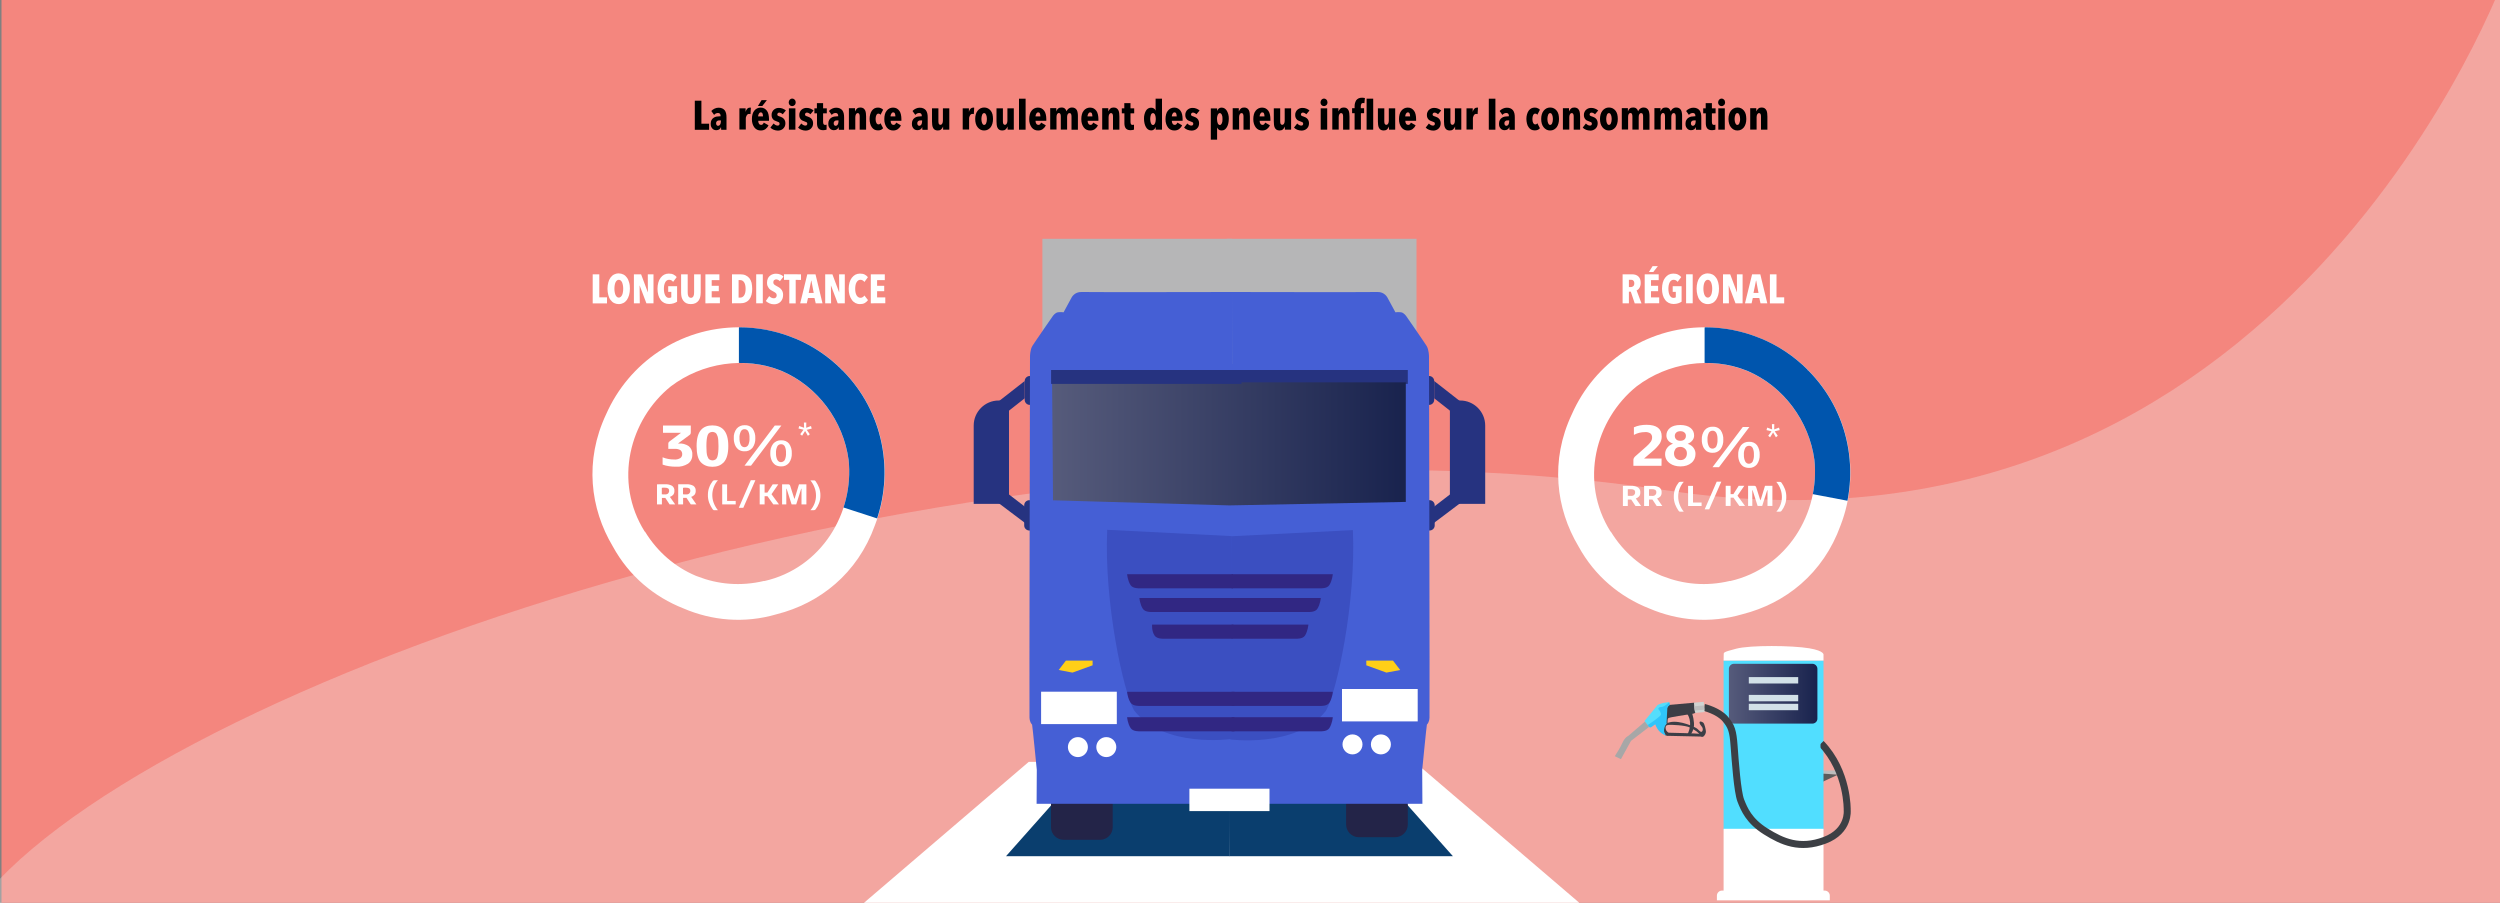 <?xml version="1.0" encoding="utf-8"?>
<!-- Generator: Adobe Illustrator 27.0.1, SVG Export Plug-In . SVG Version: 6.00 Build 0)  -->
<svg version="1.1" xmlns="http://www.w3.org/2000/svg" xmlns:xlink="http://www.w3.org/1999/xlink" x="0px" y="0px"
	 viewBox="0 0 2500 902.8" style="enable-background:new 0 0 2500 902.8;" xml:space="preserve">
<rect x="0" y="0" width="2500" height="902.8" fill="#808080" stroke="none"/>
<style type="text/css">
	.st0{fill:#F4867E;}
	.st1{opacity:0.3;fill:#F2F2F2;enable-background:new    ;}
	.st2{fill:#FFFFFF;}
	.st3{clip-path:url(#SVGID_00000179609444534507369090000018386464021693982096_);}
	.st4{clip-path:url(#SVGID_00000075866711991471636860000007579830875010648203_);fill:#FFFFFF;}
	.st5{clip-path:url(#SVGID_00000101094875672847684970000002068246822479276957_);fill:#0055AD;}
	.st6{clip-path:url(#SVGID_00000123440507828948197260000007261432816300114581_);}
	.st7{clip-path:url(#SVGID_00000178203728954707540820000011872151833129791122_);fill:#FFFFFF;}
	.st8{clip-path:url(#SVGID_00000129916824828392887680000010490056815113422987_);fill:#0055AD;}
	.st9{fill:#BCBCBC;}
	.st10{fill:#5C5C5C;}
	.st11{fill:#3C3E46;}
	.st12{fill:#55DDFB;}
	.st13{fill:#51DEFF;}
	.st14{fill:url(#SVGID_00000040570202269974199860000005065193160935536283_);}
	.st15{fill:#0A3E6E;}
	.st16{fill:#B6B6B7;}
	.st17{fill:#232448;}
	.st18{fill:#263380;}
	.st19{fill:#455FD5;}
	.st20{fill:#FFCF17;}
	.st21{fill:#3B4FC1;}
	.st22{fill:#312783;}
	.st23{fill:url(#SVGID_00000125603206032783712560000012080454910625524380_);}
	.st24{fill:#D2E1E8;}
	.st25{fill:#A7A7A7;}
	.st26{fill:none;stroke:#3C3F44;stroke-width:7;stroke-miterlimit:10;}
	.st27{fill:#CFD3D1;}
	.st28{fill:#BDBDBD;}
	.st29{fill:#30C5FA;}
</style>
<g id="Calque_2">
	<g id="Calque_2_00000160904118302552469560000003691353421338105750_">
		<rect x="1.5" y="-3" class="st0" width="2508.7" height="909.8"/>
	</g>
	<path class="st1" d="M-0.9,879.6v407.1h2507.1V-27.4c0,0-218.3,611.2-839.2,517.8C1011.3,392.8,210.2,660.2-0.9,879.6z"/>
</g>
<g id="Calque_1">
	<polygon class="st2" points="1028.7,761.9 1414.6,761.9 1583.4,906.3 859.9,906.3 	"/>
	<path class="st2" d="M1635.8,498.5c1.2-0.4,2.4-1.1,3.3-2.1c0.9-1.1,1.3-2.6,1.2-4c0.2-1.9-0.7-3.8-2.3-5c-2.1-1.1-4.5-1.7-6.9-1.5
		h-8.2V506h4.9v-6.5h3.4l4.3,6.5h5.6L1635.8,498.5z M1630.9,495.9h-2.4v-0.1h-0.7v-6.5h0.8v-0.1h2.2c1.1-0.1,2.3,0.2,3.3,0.7
		c0.7,0.6,1.1,1.5,1,2.4c0.1,1-0.3,1.9-1,2.7C1633.2,495.7,1632,496,1630.9,495.9 M1657.1,498.5c1.2-0.4,2.4-1.1,3.3-2.1
		c0.9-1.1,1.3-2.6,1.2-4c0.2-1.9-0.7-3.8-2.3-5c-2.1-1.1-4.5-1.7-6.9-1.5h-8.3V506h4.9v-6.5h3.4l4.3,6.5h5.6L1657.1,498.5z
		 M1652.1,495.9h-2.4v-0.1h-0.7v-6.5h0.8v-0.1h2.2c1.1-0.1,2.3,0.2,3.3,0.7c0.7,0.6,1.1,1.5,1,2.4c0.1,1-0.3,1.9-1.1,2.7
		S1653.2,496,1652.1,495.9 M1680.2,511.7h3.6c-1.8-2.2-3.2-4.7-4.2-7.3c-1-2.6-1.4-5.3-1.4-8c0-2.6,0.5-5.1,1.4-7.6
		c1-2.6,2.4-5,4.2-7h-3.4c-0.4,0-0.6,0.1-1,0.2c-0.3,0.1-0.5,0.4-0.7,0.5c-1.5,1.9-2.7,4-3.5,6.2c-1,2.5-1.4,5-1.4,7.6
		c-0.1,2.7,0.4,5.5,1.3,8c0.9,2.3,2,4.4,3.4,6.4c0.2,0.3,0.4,0.5,0.7,0.7C1679.6,511.7,1679.9,511.8,1680.2,511.7 M1693,502.4v-16.5
		h-4.9V506h13.5v-3.5h-8.6V502.4z M1721.3,481.7h-4.6l-12,27.6h4.5L1721.3,481.7z M1744.3,485.8h-5.6l-5.3,8.3h-2.8v-8.3h-4.9v20.1
		h4.9v-8.2h2.9l5.8,8.2h5.7l-7.5-10.2L1744.3,485.8z M1748.1,485.8v20.1h4.2v-15.7h0.3l5,15.7h4.6l5-15.7h0.3v15.7h4.9v-20.1h-7.4
		l-4.4,14.4h-0.3l-4-12.6c-0.1-0.5-0.4-1.1-0.8-1.4c-0.4-0.4-1.1-0.4-1.6-0.4H1748.1z M1779.9,481.9h-3.6c1.8,2.2,3.3,4.7,4.2,7.3
		c1,2.6,1.4,5.3,1.4,8c0,2.6-0.5,5.1-1.4,7.6c-1,2.6-2.4,5-4.2,6.9h3.4c0.4,0,0.6-0.1,1-0.2c0.3-0.1,0.5-0.4,0.7-0.5
		c1.5-1.9,2.7-4,3.5-6.2c1-2.5,1.4-5,1.4-7.6c0.1-2.7-0.4-5.5-1.3-8c-0.9-2.3-2-4.4-3.4-6.4c-0.2-0.3-0.4-0.5-0.7-0.7
		C1780.5,482,1780.3,481.9,1779.9,481.9"/>
	<path class="st2" d="M1749.4,427h-6.6l-30.3,40.2h6.5L1749.4,427z M1748.9,467.9c3.1,0.2,6-1.1,8-3.5c2-2.8,3-6.2,2.8-9.6
		c0.2-3.4-0.8-6.8-2.7-9.6c-1.9-2.4-4.9-3.6-8-3.4c-3-0.1-5.9,1.1-7.9,3.4c-2.1,2.7-3.1,6.2-2.9,9.6c-0.1,2.4,0.4,4.8,1.3,7
		c0.8,1.9,2.1,3.4,3.7,4.6C1745,467.4,1746.9,467.9,1748.9,467.9 M1748.9,445.8c1.6-0.1,3.1,0.8,3.8,2.2c1,2.1,1.3,4.4,1.2,6.7
		c0.2,2.3-0.3,4.7-1.2,6.8c-1.1,2-3.6,2.8-5.7,1.8c-0.8-0.4-1.4-1.1-1.8-1.9c-1-2.1-1.4-4.4-1.3-6.7c-0.2-2.3,0.3-4.6,1.3-6.7
		C1745.9,446.6,1747.4,445.8,1748.9,445.8 M1712.5,452.8c3.1,0.2,6-1.1,8-3.5c2-2.8,3-6.2,2.8-9.6c0.2-3.4-0.8-6.8-2.7-9.6
		c-1.9-2.4-4.9-3.6-8-3.4c-3-0.1-5.9,1.1-7.9,3.4c-2.1,2.7-3.1,6.2-2.9,9.6c-0.1,2.4,0.4,4.8,1.3,7c0.8,1.9,2.1,3.4,3.7,4.6
		C1708.5,452.3,1710.5,452.9,1712.5,452.8 M1712.5,430.7c1.6-0.1,3,0.8,3.8,2.2c1,2.1,1.3,4.4,1.2,6.7c0.2,2.3-0.3,4.7-1.2,6.8
		c-1.1,2-3.6,2.8-5.7,1.8c-0.8-0.4-1.4-1.1-1.8-1.9c-1-2.1-1.4-4.4-1.3-6.7c-0.2-2.3,0.3-4.6,1.3-6.7
		C1709.5,431.5,1711,430.7,1712.5,430.7 M1773.1,432.5l2.8,4.8l1.9-1.5l-3.1-4.5l5-1.2l-0.7-2.5l-4.8,1.8l0.1-5.3h-2.4l0.2,5.3
		l-4.9-1.8l-0.7,2.5l5,1.2l-3.3,4.5l1.9,1.5L1773.1,432.5z"/>
	<g>
		<g>
			<g>
				<g>
					<defs>
						<rect id="SVGID_1_" x="1558.1" y="327.4" width="292.3" height="292.5"/>
					</defs>
					<clipPath id="SVGID_00000111873794637526671860000005279331121521405360_">
						<use xlink:href="#SVGID_1_"  style="overflow:visible;"/>
					</clipPath>
					<g style="clip-path:url(#SVGID_00000111873794637526671860000005279331121521405360_);">
						<g>
							<g>
								<g>
									<defs>
										
											<rect id="SVGID_00000028311991743618830770000011802297457080901776_" x="1558.1" y="327.4" width="292.3" height="292.5"/>
									</defs>
									<clipPath id="SVGID_00000021835200650948656210000003507798503742464929_">
										<use xlink:href="#SVGID_00000028311991743618830770000011802297457080901776_"  style="overflow:visible;"/>
									</clipPath>
									<path style="clip-path:url(#SVGID_00000021835200650948656210000003507798503742464929_);fill:#FFFFFF;" d="M1840.6,525.3
										c20.1-52.1,9.3-113.3-32.5-155.1l-0.2,0.2c-0.1-0.1-0.2-0.2-0.2-0.3l0.2-0.2c-13.6-13.6-29.3-24-46-31
										c-0.4-0.2-0.8-0.4-1.1-0.4c-0.4-0.2-0.8-0.4-1.2-0.5c-16.8-6.8-35.2-10.6-54.5-10.6v0.2c-0.1,0-0.2,0-0.4,0v-0.3
										c-59.3,0-110.2,35.6-132.8,86.8c-22,46.5-16,94.4,6.6,132.3c16.4,30,41.7,50.6,70.6,62c28.4,12.2,60.8,15.4,93.4,5.8
										C1785.2,603.4,1823.2,573.8,1840.6,525.3 M1747.2,370.9c36.6,15.5,62,50.5,67.2,89c5.7,52.8-26.9,108.2-84.4,121.2v-0.2
										c-23.7,5.7-46.6,3.4-66.7-4.5c-0.4-0.2-0.7-0.3-1.1-0.4c-0.4-0.1-0.6-0.3-1-0.4c-19.9-8.5-37.7-23.2-50.4-44l-0.2,0.1
										c-31.5-49.9-15.3-112.1,26.1-145.4C1667.7,362.8,1710.3,355.9,1747.2,370.9"/>
								</g>
							</g>
						</g>
					</g>
				</g>
			</g>
		</g>
	</g>
	<g>
		<g>
			<g>
				<g>
					<defs>
						<path id="SVGID_00000048489533378883145440000004042989709360783792_" d="M1636.8,386.2c30.9-23.4,73.6-30.3,110.4-15.4
							c36.6,15.5,62,50.5,67.2,89c5.7,52.8-26.9,108.2-84.4,121.2v-0.2c-23.7,5.7-46.6,3.4-66.7-4.5c-0.4-0.2-0.7-0.3-1.1-0.4
							c-0.4-0.1-0.6-0.3-1-0.4c-19.9-8.5-37.7-23.2-50.4-44l-0.2,0.1C1579.2,481.7,1595.3,419.6,1636.8,386.2 M1704.9,327.6
							c-0.1,0-0.2,0-0.4,0v-0.3c-59.3,0-110.2,35.6-132.8,86.8c-22,46.5-16,94.4,6.6,132.3c16.4,30,41.7,50.6,70.6,62
							c28.4,12.2,60.8,15.4,93.4,5.8c42.7-10.9,80.8-40.5,98.1-89c20.1-52.1,9.3-113.3-32.5-155.1l-0.2,0.2
							c-0.1-0.1-0.2-0.2-0.2-0.3l0.2-0.2c-13.6-13.6-29.3-24-46-31c-0.4-0.2-0.8-0.4-1.1-0.4c-0.4-0.2-0.8-0.4-1.2-0.5
							c-16.8-6.8-35.2-10.6-54.5-10.6V327.6L1704.9,327.6z"/>
					</defs>
					<clipPath id="SVGID_00000161598998696118526320000004182114613235106193_">
						<use xlink:href="#SVGID_00000048489533378883145440000004042989709360783792_"  style="overflow:visible;"/>
					</clipPath>
					<polygon style="clip-path:url(#SVGID_00000161598998696118526320000004182114613235106193_);fill:#0055AD;" points="
						1857.7,502.7 1704.6,473.5 1704.6,317.7 1784.1,324.8 1853.5,387 1866.8,462.7 					"/>
				</g>
			</g>
		</g>
	</g>
	<path class="st2" d="M669.9,496.9c1.2-0.4,2.4-1.1,3.3-2.1c0.9-1.1,1.3-2.6,1.2-4c0.2-1.9-0.7-3.8-2.3-5c-2.1-1.1-4.5-1.7-6.9-1.5
		H657v20.1h4.9v-6.5h3.4l4.3,6.5h5.6L669.9,496.9z M664.9,494.4h-2.4v-0.1h-0.7v-6.5h0.8v-0.1h2.2c1.1-0.1,2.3,0.2,3.3,0.7
		c0.7,0.6,1.1,1.5,1,2.4c0.1,1-0.3,1.9-1,2.7C667.2,494.2,666.1,494.5,664.9,494.4 M691.2,496.9c1.2-0.4,2.4-1.1,3.3-2.1
		c0.9-1.1,1.3-2.6,1.2-4c0.2-1.9-0.7-3.8-2.3-5c-2.1-1.1-4.5-1.7-6.9-1.5h-8.3v20.1h4.9v-6.5h3.4l4.3,6.5h5.6L691.2,496.9z
		 M686.1,494.4h-2.4v-0.1H683v-6.5h0.8v-0.1h2.2c1.1-0.1,2.3,0.2,3.3,0.7c0.7,0.6,1.1,1.5,1,2.4c0.1,1-0.3,1.9-1.1,2.7
		C688.5,494.2,687.4,494.5,686.1,494.4 M714.3,510.2h3.6c-1.8-2.2-3.2-4.7-4.2-7.3c-1-2.6-1.4-5.3-1.4-8c0-2.6,0.5-5.1,1.4-7.6
		c1-2.6,2.4-5,4.2-7h-3.4c-0.4,0-0.6,0.1-1,0.2c-0.3,0.1-0.5,0.4-0.7,0.5c-1.5,1.9-2.7,4-3.5,6.2c-1,2.5-1.4,5-1.4,7.6
		c-0.1,2.7,0.4,5.5,1.3,8c0.9,2.3,2,4.4,3.4,6.4c0.2,0.3,0.4,0.5,0.7,0.7C713.6,510.2,714,510.3,714.3,510.2 M727.1,500.8v-16.5
		h-4.9v20.1h13.5v-3.5h-8.6V500.8z M755.4,480.2h-4.6l-12,27.6h4.5L755.4,480.2z M778.3,484.3h-5.6l-5.3,8.3h-2.8v-8.3h-4.9v20.1
		h4.9v-8.2h2.9l5.8,8.2h5.7l-7.5-10.2L778.3,484.3z M782.1,484.3v20.1h4.2v-15.7h0.3l5,15.7h4.6l5-15.7h0.3v15.7h4.9v-20.1H799
		l-4.4,14.4h-0.3l-4-12.6c-0.1-0.5-0.4-1.1-0.8-1.4c-0.4-0.4-1.1-0.4-1.6-0.4H782.1z M814,480.4h-3.6c1.8,2.2,3.3,4.7,4.2,7.3
		c1,2.6,1.4,5.3,1.4,8c0,2.6-0.5,5.1-1.4,7.6c-1,2.6-2.4,5-4.2,6.9h3.4c0.4,0,0.6-0.1,1-0.2c0.3-0.1,0.5-0.4,0.7-0.5
		c1.5-1.9,2.7-4,3.5-6.2c1-2.5,1.4-5,1.4-7.6c0.1-2.7-0.4-5.5-1.3-8c-0.9-2.3-2-4.4-3.4-6.4c-0.2-0.3-0.4-0.5-0.7-0.7
		C814.6,480.4,814.3,480.4,814,480.4"/>
	<path class="st2" d="M1633.4,460.1v5.7h28.1l0.1-7.3h-17.5l8.5-7.3c2.7-2.2,5-4.7,7-7.4c1.4-2.2,2.2-4.8,2.1-7.4
		c0-7.7-5-11.6-15.2-11.6c-2.2,0-4.4,0.2-6.6,0.6c-2,0.4-4.1,1-6,1.9v7.6c3.4-1.9,7.2-2.8,11.1-2.8c1.9-0.2,3.8,0.3,5.4,1.3
		c1.1,1,1.8,2.5,1.7,4c0,1.5-0.4,2.9-1.2,4.2c-1.2,1.7-2.7,3.3-4.2,4.6l-11.4,10.1c-0.6,0.5-1.1,1.1-1.4,1.8
		C1633.5,458.6,1633.4,459.3,1633.4,460.1 M781.4,425.5h-6.6l-30.3,40.2h6.5L781.4,425.5z M781,466.4c3.1,0.2,6-1.1,8-3.5
		c2-2.8,3-6.2,2.8-9.6c0.2-3.4-0.8-6.8-2.7-9.6c-1.9-2.4-4.9-3.6-8-3.4c-3-0.1-5.9,1.1-7.9,3.4c-2.1,2.7-3.1,6.2-2.9,9.6
		c-0.1,2.4,0.4,4.8,1.3,7c0.8,1.9,2.1,3.4,3.7,4.6C777,465.9,778.9,466.4,781,466.4 M781,444.2c1.6-0.1,3.1,0.8,3.8,2.2
		c1,2.1,1.3,4.4,1.2,6.7c0.2,2.3-0.3,4.7-1.2,6.8c-1.1,2-3.6,2.8-5.7,1.8c-0.8-0.4-1.4-1.1-1.8-1.9c-1-2.1-1.4-4.4-1.3-6.7
		c-0.2-2.3,0.3-4.6,1.3-6.7C777.9,445.1,779.4,444.2,781,444.2 M744.5,451.3c3.1,0.2,6-1.1,8-3.5c2-2.8,3-6.2,2.8-9.6
		c0.2-3.4-0.8-6.8-2.7-9.6c-1.9-2.4-4.9-3.6-8-3.4c-3-0.1-5.9,1.1-7.9,3.4c-2.1,2.7-3.2,6.2-2.9,9.6c-0.1,2.4,0.4,4.8,1.3,7
		c0.8,1.9,2.1,3.4,3.7,4.6C740.5,450.8,742.5,451.4,744.5,451.3 M744.5,429.2c1.6-0.1,3.1,0.8,3.8,2.2c1,2.1,1.3,4.4,1.2,6.7
		c0.2,2.3-0.3,4.7-1.2,6.8c-0.7,1.4-2.2,2.3-3.8,2.3s-3-0.9-3.7-2.3c-1-2.1-1.4-4.4-1.3-6.7c-0.2-2.3,0.3-4.6,1.3-6.7
		C741.5,430,743,429.1,744.5,429.2 M805.1,431l2.8,4.8l1.9-1.5l-3.1-4.5l5-1.2L811,426l-4.8,1.8l0.1-5.3h-2.4l0.2,5.3l-4.9-1.8
		l-0.7,2.5l5,1.2l-3.3,4.5l1.9,1.5L805.1,431z"/>
	<path class="st2" d="M1673,443.7c-2.3-0.9-4-2-5-3.4c-1.1-1.5-1.6-3.1-1.6-4.9c0-3,1.2-5.5,3.6-7.5c2.4-1.9,5.8-2.9,10.3-2.9
		c4.4,0,7.8,1,10.2,2.9c2.4,1.9,3.6,4.4,3.6,7.5c0,1.9-0.5,3.5-1.7,5s-2.7,2.6-4.7,3.4c2.6,0.9,4.5,2.2,5.8,4s2,3.7,2,6
		c0,3.7-1.3,6.8-4.1,9.1c-2.7,2.3-6.4,3.5-10.9,3.5c-4.2,0-7.7-1-10.4-2.9c-3.3-2.3-5-5.4-5-9.4c0-2.2,0.6-4.2,1.9-6
		C1668.4,446.1,1670.3,444.7,1673,443.7 M1674,453.3c0,2.1,0.6,3.8,1.9,5c1.2,1.2,2.8,1.8,4.7,1.8c1.9,0,3.4-0.6,4.5-1.8
		c1.2-1.1,1.8-2.8,1.8-5c0-1.9-0.6-3.4-1.9-4.6c-1.2-1.1-2.7-1.8-4.6-1.8c-2.1,0-3.8,0.6-4.9,1.9
		C1674.6,450.3,1674,451.8,1674,453.3 M1674.8,435.9c0,1.5,0.5,2.7,1.5,3.6s2.3,1.3,4,1.3s3-0.4,4.1-1.3c1-0.9,1.5-2.1,1.5-3.6
		c0-1.4-0.5-2.7-1.5-3.4c-1-0.9-2.3-1.3-4-1.3s-3.1,0.4-4.1,1.3C1675.4,433.3,1674.8,434.4,1674.8,435.9"/>
	<path class="st2" d="M690.8,431.8v-6.3H663v7.3h18l-11.7,8.8c-0.6,0.4-1,1.1-1,1.9v5.4h6.5c1.9-0.2,4,0.3,5.7,1.3
		c1.1,1,1.8,2.4,1.7,4c0.1,1.6-0.7,3-1.9,3.9c-1.9,1.1-4,1.6-6.1,1.4c-4,0-8-0.7-11.6-2.2v7.3c2,0.7,4.2,1.3,6.4,1.6
		c2.4,0.4,4.7,0.5,7.1,0.5c4.2,0.3,8.4-0.8,11.9-3c2.9-2,4.5-5.5,4.3-9.1c0.3-3.2-1.1-6.4-3.5-8.4c-3-2-6.5-3-10.2-2.7H678l11-8.1
		c0.6-0.4,1.1-0.8,1.5-1.4C690.7,433.2,690.9,432.5,690.8,431.8"/>
	<path class="st2" d="M712.4,425.4c4.7,0,8.4,1.4,11.1,4.2c3.2,3.4,4.8,8.8,4.8,16.5s-1.6,13.2-4.8,16.5c-2.7,2.7-6.3,4.2-11.1,4.2
		s-8.6-1.5-11.5-4.5s-4.3-8.4-4.3-16.3c0-7.6,1.6-13.2,4.8-16.5C704,426.8,707.6,425.4,712.4,425.4 M712.4,431.9
		c-1.1,0-2.1,0.3-3,0.9s-1.6,1.7-2,3.2c-0.6,2-1,5.4-1,10.2s0.3,8,0.9,9.8s1.3,3,2.2,3.5c0.9,0.6,1.9,0.9,3,0.9s2.1-0.3,3-0.9
		s1.6-1.7,2-3.2c0.6-2,1-5.4,1-10.2s-0.3-8-0.9-9.8c-0.6-1.8-1.3-3-2.2-3.5C714.5,432.2,713.5,431.9,712.4,431.9"/>
	<g>
		<g>
			<g>
				<g>
					<defs>
						<rect id="SVGID_00000081613146982014306740000002903677823010367418_" x="592.3" y="327.4" width="292.3" height="292.5"/>
					</defs>
					<clipPath id="SVGID_00000035530523867044144640000004203991285632701107_">
						<use xlink:href="#SVGID_00000081613146982014306740000002903677823010367418_"  style="overflow:visible;"/>
					</clipPath>
					<g style="clip-path:url(#SVGID_00000035530523867044144640000004203991285632701107_);">
						<g>
							<g>
								<g>
									<defs>
										
											<rect id="SVGID_00000116235523666523552920000015203864317137738424_" x="592.3" y="327.4" width="292.3" height="292.5"/>
									</defs>
									<clipPath id="SVGID_00000080206743063902105500000009893575273320472200_">
										<use xlink:href="#SVGID_00000116235523666523552920000015203864317137738424_"  style="overflow:visible;"/>
									</clipPath>
									<path style="clip-path:url(#SVGID_00000080206743063902105500000009893575273320472200_);fill:#FFFFFF;" d="M874.9,525.3
										c20.1-52.1,9.3-113.3-32.5-155.1l-0.2,0.2c-0.1-0.1-0.2-0.2-0.2-0.3l0.2-0.2c-13.6-13.6-29.3-24-46-31
										c-0.4-0.2-0.8-0.4-1.1-0.4c-0.4-0.2-0.8-0.4-1.2-0.5c-16.8-6.8-35.2-10.6-54.5-10.6v0.2c-0.1,0-0.2,0-0.4,0v-0.3
										c-59.3,0-110.2,35.6-132.8,86.8c-22,46.5-16,94.4,6.6,132.3c16.4,30,41.7,50.6,70.6,62c28.4,12.2,60.8,15.4,93.4,5.8
										C819.5,603.4,857.5,573.8,874.9,525.3 M781.4,370.9c36.6,15.5,62,50.5,67.2,89c5.7,52.8-26.9,108.2-84.4,121.2v-0.2
										c-23.7,5.7-46.6,3.4-66.7-4.5c-0.4-0.2-0.7-0.3-1.1-0.4c-0.4-0.1-0.6-0.3-1-0.4c-19.9-8.5-37.7-23.2-50.4-44l-0.2,0.1
										c-31.5-49.9-15.3-112.1,26.1-145.4C702,362.8,744.6,355.9,781.4,370.9"/>
								</g>
							</g>
						</g>
					</g>
				</g>
			</g>
		</g>
	</g>
	<g>
		<g>
			<g>
				<g>
					<defs>
						<path id="SVGID_00000006666991538979996110000007888036853675165351_" d="M671,386.2c30.9-23.4,73.6-30.3,110.4-15.4
							c36.6,15.5,62,50.5,67.2,89c5.7,52.8-26.9,108.2-84.4,121.2v-0.2c-23.7,5.7-46.6,3.4-66.7-4.5c-0.4-0.2-0.7-0.3-1.1-0.4
							c-0.4-0.1-0.6-0.3-1-0.4c-19.9-8.5-37.7-23.2-50.4-44l-0.2,0.1C613.5,481.7,629.6,419.6,671,386.2 M739.2,327.6
							c-0.1,0-0.2,0-0.4,0v-0.3c-59.3,0-110.2,35.6-132.8,86.8c-22,46.5-16,94.4,6.6,132.3c16.4,30,41.7,50.6,70.6,62
							c28.4,12.2,60.8,15.4,93.4,5.8c42.7-10.9,80.8-40.5,98.1-89c20.1-52.1,9.3-113.3-32.5-155.1l-0.2,0.2
							c-0.1-0.1-0.2-0.2-0.3-0.3l0.2-0.2c-13.6-13.6-29.3-24-46-31c-0.4-0.2-0.8-0.4-1.1-0.4c-0.4-0.2-0.8-0.4-1.2-0.5
							c-16.8-6.8-35.2-10.6-54.5-10.6v0.2L739.2,327.6L739.2,327.6z"/>
					</defs>
					<clipPath id="SVGID_00000067955769253876198310000017917421686125718660_">
						<use xlink:href="#SVGID_00000006666991538979996110000007888036853675165351_"  style="overflow:visible;"/>
					</clipPath>
					<polygon style="clip-path:url(#SVGID_00000067955769253876198310000017917421686125718660_);fill:#0055AD;" points="
						887.2,521.7 738.9,473.5 738.9,317.7 843.2,336.3 895.7,422.7 					"/>
				</g>
			</g>
		</g>
	</g>
	<rect x="1813" y="770.5" class="st9" width="24.7" height="4.2"/>
	<path class="st10" d="M1820.8,782.7l17-8c0,0-15-1.2-15.1-1c-0.1,0.3-2.1,7.9-2.1,7.9"/>
	
		<rect x="1664.1" y="704.1" transform="matrix(0.996 -8.815464e-02 8.815464e-02 0.996 -55.984 150.82)" class="st11" width="30.9" height="10.3"/>
	<path class="st12" d="M1644.5,721l12.6-15.4c0,0-0.2-0.7,3.5-1.9c3.7-1.3,8.5-1.5,8.5-1.5l-1.1,4.1l-6.8,13.3l-11,6.8l-1.9,0.4
		L1644.5,721z"/>
	<polygon class="st13" points="1823.5,830.1 1723.6,830.1 1723.6,663.8 1723.6,660.5 1823.5,660.5 	"/>
	
		<linearGradient id="SVGID_00000055705867876176172600000013529480622912412094_" gradientUnits="userSpaceOnUse" x1="1728.778" y1="683.229" x2="1817.396" y2="683.229" gradientTransform="matrix(1 0 0 -1 0 1376.929)">
		<stop  offset="4.465544e-04" style="stop-color:#565B7B"/>
		<stop  offset="0.993" style="stop-color:#19234E"/>
	</linearGradient>
	<path style="fill:url(#SVGID_00000055705867876176172600000013529480622912412094_);" d="M1812.4,723.6h-78.5c-2.7,0-5-2.3-5-5
		v-49.8c0-2.7,2.3-5,5-5h78.5c2.7,0,5,2.3,5,5v49.9C1817.4,721.4,1815.1,723.6,1812.4,723.6z"/>
	<path class="st15" d="M1452.9,856.2h-223.6c0,0-0.6-76.1,0-76.1s167.3,12.7,167.3,12.7"/>
	<rect x="1226.8" y="238.8" class="st16" width="189.7" height="125.3"/>
	<path class="st17" d="M1358.7,837.2h36.5c6.9,0,12.6-5.7,12.6-12.6v-30.1c0-6.9-5.7-12.6-12.6-12.6h-36.5
		c-6.9,0-12.6,5.7-12.6,12.6v30.1C1346.2,831.5,1351.8,837.2,1358.7,837.2z"/>
	<path class="st18" d="M1449.9,503.9V400.8c1.2-0.2,2.6-0.3,3.9-0.3h6.4c13.8,0,25,11.3,25,25v78.4H1449.9z"/>
	<path class="st18" d="M1417,404.9h12.2c2.7,0,5-2.3,5-5V381c0-2.7-2.3-5-5-5H1417c-2.7,0-5,2.3-5,5v18.8
		C1412,402.6,1414.2,404.9,1417,404.9z"/>
	<path class="st18" d="M1416.4,530.5h13.3c2.7,0,5-2.3,5-5v-20.3c0-2.7-2.3-5-5-5h-13.3c-2.7,0-5,2.3-5,5v20.3
		C1411.5,528.3,1413.7,530.5,1416.4,530.5z"/>
	<polygon class="st18" points="1453,492.1 1433.6,507 1433.6,523.2 1462,501.8 	"/>
	<polygon class="st18" points="1462.6,403.2 1434.2,381 1434.2,398.3 1454.7,414.4 	"/>
	<path class="st19" d="M1228.3,803.8h194.1l-0.2-33.9c0,0,4.4-44.8,4.7-45.3s2.3-1.8,2.6-7s-0.5-361.1-0.5-361.1s0-6.7-2.4-10.6
		s-20.4-29.8-20.4-29.8s-2.3-3.4-5.1-3.8c-2.8-0.4-5.7,0-5.7,0l-7.8-14.4c0,0-2.8-6.2-10.3-5.9c-7.5,0.3-148.3,0-148.3,0
		S1230.1,805.5,1228.3,803.8z"/>
	<rect x="1342" y="689" class="st2" width="75.7" height="32.4"/>
	<circle class="st2" cx="1380.9" cy="744.4" r="10"/>
	<circle class="st2" cx="1352.5" cy="744.4" r="10"/>
	<polygon class="st20" points="1400.2,670 1393,660.6 1366.3,660.6 1366.3,665.3 1386.4,672.6 	"/>
	<path class="st21" d="M1228.5,536.4v202.9c0,0,68,9.6,97.5-28.6c10.6-18.1,30.2-108,26.9-180.6L1228.5,536.4z"/>
	<path class="st22" d="M1332.8,574.2h-103.5v14.1h91.4c0,0,6.3,0.4,8.6-3.1C1332.3,580.6,1332.8,574.2,1332.8,574.2z"/>
	<path class="st22" d="M1332.8,691.8h-103.5v14.1h91.4c0,0,6.3,0.4,8.6-3.1C1332.3,698.3,1332.8,691.8,1332.8,691.8z"/>
	<path class="st22" d="M1332.8,717.2h-103.5v14.1h91.4c0,0,6.3,0.4,8.6-3.1C1332.3,723.6,1332.8,717.2,1332.8,717.2z"/>
	<path class="st22" d="M1320.8,598H1229v14h79.7c0,0,6.3,0.4,8.6-3.1C1320.3,604.4,1320.8,598,1320.8,598z"/>
	<path class="st22" d="M1308.4,624.6h-79.5v14.1h67.5c0,0,6.3,0.4,8.6-3.1C1307.9,631,1308.4,624.6,1308.4,624.6z"/>
	<rect x="1228.9" y="370" class="st18" width="178.9" height="13.9"/>
	<path class="st15" d="M1006,856.2h223.6c0,0,0.6-76.1,0-76.1s-167.3,12.7-167.3,12.7"/>
	<rect x="1042.4" y="238.8" class="st16" width="189.7" height="125.3"/>
	<path class="st17" d="M1100.1,839.8h-36.5c-6.9,0-12.6-5.7-12.6-12.6v-30.1c0-6.9,5.7-12.6,12.6-12.6h36.5
		c6.9,0,12.6,5.7,12.6,12.6v30.1C1112.7,834.2,1107,839.8,1100.1,839.8z"/>
	<path class="st18" d="M1009,503.9V400.8c-1.2-0.2-2.6-0.3-3.9-0.3h-6.4c-13.8,0-25,11.3-25,25v78.4H1009z"/>
	<path class="st18" d="M1041.9,404.9h-12.2c-2.7,0-5-2.3-5-5V381c0-2.7,2.3-5,5-5h12.2c2.7,0,5,2.3,5,5v18.8
		C1047,402.6,1044.7,404.9,1041.9,404.9z"/>
	<path class="st18" d="M1042.5,530.5h-13.3c-2.7,0-5-2.3-5-5v-20.3c0-2.7,2.3-5,5-5h13.3c2.7,0,5,2.3,5,5v20.3
		C1047.5,528.3,1045.2,530.5,1042.5,530.5z"/>
	<polygon class="st18" points="1005.9,492.1 1025.3,507 1025.3,523.2 996.9,501.8 	"/>
	<polygon class="st18" points="996.3,403.2 1024.7,381 1024.7,398.3 1004.2,414.4 	"/>
	<path class="st19" d="M1230.7,803.8h-194.1l0.2-33.9c0,0-4.4-44.8-4.7-45.3c-0.3-0.4-2.3-1.8-2.6-7s0.5-361.1,0.5-361.1
		s0-6.7,2.4-10.6s20.4-29.8,20.4-29.8s2.3-3.4,5.1-3.8c2.8-0.4,5.7,0,5.7,0l7.8-14.4c0,0,2.8-6.2,10.3-5.9c7.5,0.3,151.3,0,151.3,0
		S1228.9,805.5,1230.7,803.8z"/>
	<rect x="1041.1" y="691.7" class="st2" width="75.7" height="32.4"/>
	<rect x="1189.4" y="788.7" class="st2" width="80.1" height="22.4"/>
	<circle class="st2" cx="1077.9" cy="747.1" r="10"/>
	<circle class="st2" cx="1106.3" cy="747.1" r="10"/>
	<polygon class="st20" points="1058.7,670 1065.9,660.6 1092.6,660.6 1092.6,665.3 1072.5,672.6 	"/>
	<path class="st21" d="M1231.6,536.1V739c0,0-68,9.6-97.5-28.6c-10.6-18.1-30.2-108-26.9-180.6L1231.6,536.1z"/>
	<path class="st22" d="M1127.1,574.2H1233v14.1h-93.6c0,0-6.4,0.4-8.8-3.1C1127.6,580.6,1127.1,574.2,1127.1,574.2z"/>
	<path class="st22" d="M1127.1,691.8h107.4v14.1h-94.9c0,0-6.5,0.4-8.9-3.1C1127.6,698.3,1127.1,691.8,1127.1,691.8z"/>
	<path class="st22" d="M1127.1,717.2h107.4v14.1h-94.9c0,0-6.5,0.4-8.9-3.1C1127.6,723.6,1127.1,717.2,1127.1,717.2z"/>
	<path class="st22" d="M1139.4,598h93.9v14h-81.6c0,0-6.4,0.4-8.8-3.1C1139.9,604.4,1139.4,598,1139.4,598z"/>
	<path class="st22" d="M1152.1,624.6h81.4l-1,14.1h-69.1c0,0-6.4,0.4-8.8-3.1C1151.5,631,1152.1,624.6,1152.1,624.6z"/>
	
		<linearGradient id="SVGID_00000072244511776226446810000017261084859507259820_" gradientUnits="userSpaceOnUse" x1="1052.1" y1="933.079" x2="1405.8" y2="933.079" gradientTransform="matrix(1 0 0 -1 0 1376.929)">
		<stop  offset="4.465544e-04" style="stop-color:#565B7B"/>
		<stop  offset="0.993" style="stop-color:#19234E"/>
	</linearGradient>
	<path style="fill:url(#SVGID_00000072244511776226446810000017261084859507259820_);" d="M1053,500.3l176.4,5.1l176.4-3.5V382.3
		h-353.7C1052.2,382.3,1053,501.6,1053,500.3z"/>
	<rect x="1051.1" y="370" class="st18" width="190.4" height="13.9"/>
	<rect x="1748.8" y="677.1" class="st24" width="49.4" height="6.4"/>
	<rect x="1748.8" y="694.9" class="st24" width="49.4" height="6.4"/>
	<rect x="1748.8" y="703.8" class="st24" width="49.4" height="6.4"/>
	<path class="st25" d="M1614.8,756.2l6.1,3l10.1-18.3l18.1-14l-4.2-5.3l-16.5,14.2c0,0-3.4,1.3-5.8,6.7
		C1620.3,747.7,1614.8,756.2,1614.8,756.2z"/>
	<path class="st2" d="M1829.8,900.3v-4.7c0-2.7-2.3-5-5-5h-102.9c-2.7,0-5,2.3-5,5v4.7H1829.8z"/>
	<rect x="1723.6" y="828.8" class="st2" width="99.9" height="66.2"/>
	<path class="st2" d="M1723.6,660.5h99.9V655c0,0,1.6-4-14.2-6.7c-17.1-2.9-59-3.3-73.1,0.4s-12.3,3.7-12.5,6.5
		C1723.6,657.8,1723.6,660.5,1723.6,660.5z"/>
	<path class="st26" d="M1704.1,707.4c0,0,14.1,3.4,21,11.4c6.5,7.6,7.9,12.3,9,27.2s3.3,45.9,6.7,54.6c3.4,8.6,8.1,20.3,24.9,30.8
		c16.6,10.4,34,18.3,59,8.9c24.9-9.4,22.5-30.2,22.5-30.2s1-38.6-26.1-66.7"/>
	<rect x="1805.9" y="733.3" class="st13" width="14.6" height="26.4"/>
	
		<rect x="1694.6" y="702.3" transform="matrix(0.996 -8.815464e-02 8.815464e-02 0.996 -55.748 152.572)" class="st27" width="9.8" height="10.3"/>
	
		<rect x="1694.7" y="705.9" transform="matrix(0.996 -8.815464e-02 8.815464e-02 0.996 -55.8 152.583)" class="st28" width="9.8" height="4.3"/>
	<path class="st11" d="M1667.8,723.8c-0.2-0.3-0.7-4.8,0.6-5.7s18.3-3.4,22.1-4c3.8-0.5,4.9-1.3,4.9-1.3s-3.9-5.8-4.2-6
		s-25.8,6.8-25.8,6.8l0.5,10h1.9V723.8z"/>
	<path class="st11" d="M1687.2,735h3.2c0,0,4.1-5,3.6-11.9c-0.5-6.8-2.4-11.1-2.4-11.1l-4.8,1.3C1686.8,713.3,1694,721.5,1687.2,735
		z"/>
	<path class="st11" d="M1669.4,733.1c-0.4,0-3.3-1.5-3.7-4.2c-0.4-2.7,0.4-3.8,3-4s16.3,0.2,21.5,2.7s8.5,5.3,9.1,6.5
		c0.4,0.7,1.2,1.9,2.2,2.5c0.6,0.4,1.2,0.4,1.8,0c1.5-1.1,2.7-3.3,2.6-5.2s-1.3-7.6-2.7-8.8c-1.4-1.1-4.1-1.9-3.6,0.4
		s2.6,3.3,3.1,5.5s-0.8,3.4-1.5,3.4c-0.8,0-2.2-1.6-4-3.2c-1.7-1.5-17.2-8.8-27.2-6.5c-10,2.2-5.5,11.9-4.9,12.8
		c0.3,0.4,0.6,0.5,1.1,0.6c0.6,0.1,1.3,0,1.3,0L1669.4,733.1z"/>
	<path class="st11" d="M1666.7,735.8l35.5,0.8c0,0-2.3-2.5-2.8-2.8c-0.5-0.4-30.8-1.1-30.8-1.1L1666.7,735.8z"/>
	<path class="st29" d="M1647.8,725l1.3,1.9c0,0,0.8,1.1,2.1,0.3c1.3-0.8,4.1-2.9,4.1-2.9s1,3.9,4.4,7.3c3.4,3.4,6.5,4,6.5,4
		s-2.7-2.7-2.1-6.5s2.4-5.2,2.4-5.2l0.9-16.9c0,0,2.7-1.9,2.6-2.5s-0.8-2.4-0.8-2.4s-4.3,4.7-8,4.9s-2.7,2.3-2.7,2.3
		s3.1,3.4,2.4,5.5C1660.1,716.9,1647.8,725,1647.8,725z"/>
	<g>
		<path d="M694.8,129.7v-29h6.6v23h7.7v6.1H694.8z"/>
		<path d="M721,127c-0.3,1-0.8,1.7-1.6,2.3s-1.9,0.9-3.1,0.9c-0.6,0-1.3-0.1-1.9-0.3c-0.7-0.2-1.3-0.6-1.8-1.1c-0.5-0.5-1-1.2-1.4-2
			c-0.4-0.8-0.5-1.9-0.5-3.1c0-1.5,0.3-2.7,0.8-3.6c0.5-1,1.2-1.7,2.1-2.3c0.9-0.6,1.8-1,2.9-1.2c1.1-0.2,2.2-0.3,3.3-0.3h0.8v-0.3
			c0-1-0.2-1.8-0.7-2.3c-0.5-0.5-1.1-0.7-1.9-0.7c-0.8,0-1.5,0.2-2.2,0.5c-0.6,0.4-1.2,0.8-1.7,1.4l-2.8-3.9c0.9-1,2-1.8,3.3-2.4
			c1.3-0.6,2.6-0.9,3.9-0.9c1.4,0,2.7,0.2,3.7,0.7c1,0.4,1.8,1.1,2.5,1.9c0.6,0.8,1.1,1.9,1.4,3.1c0.3,1.2,0.4,2.6,0.4,4.2v12.2
			h-5.3L721,127L721,127z M720.8,120.4h-1.1c-0.5,0-0.9,0-1.4,0.1c-0.4,0.1-0.8,0.2-1.1,0.5c-0.3,0.2-0.6,0.5-0.8,0.9
			c-0.2,0.4-0.3,0.8-0.3,1.4c0,0.8,0.2,1.5,0.6,1.9c0.4,0.4,0.8,0.6,1.3,0.6c0.5,0,0.9-0.1,1.3-0.4c0.4-0.2,0.7-0.6,0.9-1
			c0.2-0.4,0.4-0.8,0.5-1.4c0.1-0.5,0.2-1,0.2-1.5V120.4z"/>
		<path d="M739.4,108.3h6.2v3.6h0c0.8-2.8,2.2-4.3,4.3-4.3c0.2,0,0.4,0,0.5,0c0.1,0,0.3,0,0.5,0.1l-0.4,6.4
			c-0.2-0.1-0.4-0.1-0.6-0.1s-0.5-0.1-0.8-0.1c-0.5,0-1,0.1-1.4,0.4c-0.4,0.3-0.8,0.7-1,1.1c-0.3,0.5-0.5,1-0.7,1.6
			c-0.2,0.6-0.2,1.3-0.2,1.9v10.6h-6.4V108.3z"/>
		<path d="M758.2,120.6c0,0.6,0.1,1.2,0.2,1.7c0.1,0.5,0.3,1,0.6,1.4c0.2,0.4,0.5,0.7,0.9,0.9c0.4,0.2,0.8,0.3,1.2,0.3
			c0.7,0,1.3-0.2,1.7-0.7c0.4-0.5,0.8-1,1-1.6l4.7,2.7c-0.7,1.6-1.7,2.8-3,3.8c-1.3,0.9-2.8,1.4-4.7,1.4c-1.3,0-2.4-0.2-3.5-0.7
			c-1.1-0.5-2-1.2-2.8-2.2c-0.8-1-1.4-2.2-1.9-3.6c-0.5-1.4-0.7-3.1-0.7-4.9c0-1.7,0.2-3.3,0.6-4.8c0.4-1.4,1-2.7,1.8-3.6
			c0.8-1,1.7-1.8,2.8-2.3c1.1-0.5,2.2-0.8,3.5-0.8c1.5,0,2.7,0.3,3.8,0.9c1,0.6,1.9,1.4,2.6,2.4c0.7,1,1.2,2.2,1.5,3.6
			c0.3,1.4,0.5,2.9,0.5,4.5v1.8H758.2z M762.3,106h-4.4l3.7-5.9h5.3L762.3,106z M763,116.4c0-1.1-0.2-2.1-0.5-2.9
			c-0.4-0.8-0.9-1.1-1.8-1.1c-0.4,0-0.8,0.1-1.1,0.4c-0.3,0.3-0.6,0.6-0.8,1c-0.2,0.4-0.4,0.8-0.5,1.3c-0.1,0.5-0.2,0.9-0.2,1.3H763
			z"/>
		<path d="M782.7,114.3c-0.5-0.5-1-0.9-1.6-1.2c-0.6-0.3-1.2-0.5-1.9-0.5c-0.5,0-1,0.2-1.3,0.5s-0.6,0.8-0.6,1.4
			c0,0.5,0.2,1,0.6,1.2c0.4,0.3,1.1,0.6,2.2,0.9c0.6,0.2,1.3,0.5,1.9,0.8c0.6,0.3,1.2,0.8,1.7,1.3c0.5,0.5,0.9,1.1,1.2,1.9
			c0.3,0.7,0.5,1.6,0.5,2.6c0,1.3-0.2,2.4-0.7,3.4c-0.5,0.9-1.1,1.7-1.8,2.3c-0.7,0.6-1.5,1-2.4,1.3c-0.9,0.3-1.7,0.4-2.6,0.4
			c-1.4,0-2.8-0.3-4.1-0.8c-1.3-0.5-2.5-1.2-3.4-2.2l3.2-4.1c0.6,0.6,1.2,1.1,1.9,1.5c0.7,0.4,1.4,0.6,2.2,0.6
			c0.6,0,1.1-0.2,1.4-0.5c0.3-0.4,0.5-0.8,0.5-1.4c0-0.7-0.3-1.2-0.8-1.5c-0.5-0.3-1.4-0.6-2.5-1c-0.6-0.2-1.1-0.4-1.7-0.7
			c-0.6-0.3-1.1-0.7-1.5-1.2c-0.5-0.5-0.8-1.1-1.1-1.8c-0.3-0.7-0.4-1.6-0.4-2.6c0-1.2,0.2-2.2,0.7-3.1c0.4-0.9,1-1.6,1.7-2.2
			c0.7-0.6,1.5-1,2.3-1.3c0.9-0.3,1.7-0.4,2.6-0.4c1.3,0,2.6,0.2,3.8,0.7c1.2,0.5,2.3,1.1,3.2,1.9L782.7,114.3z"/>
		<path d="M795.7,102.4c0,1-0.3,1.9-1,2.6c-0.7,0.7-1.5,1.1-2.5,1.1c-1,0-1.9-0.4-2.5-1.1c-0.7-0.7-1-1.6-1-2.6c0-0.5,0.1-1,0.3-1.5
			c0.2-0.5,0.4-0.8,0.7-1.2c0.3-0.3,0.7-0.6,1.1-0.8c0.4-0.2,0.9-0.3,1.4-0.3c0.5,0,1,0.1,1.4,0.3c0.4,0.2,0.8,0.5,1.1,0.8
			c0.3,0.3,0.5,0.7,0.7,1.2C795.6,101.4,795.7,101.9,795.7,102.4z M788.9,129.7v-21.4h6.5v21.4H788.9z"/>
		<path d="M810.4,114.3c-0.5-0.5-1-0.9-1.6-1.2c-0.6-0.3-1.2-0.5-1.9-0.5c-0.5,0-1,0.2-1.3,0.5s-0.6,0.8-0.6,1.4
			c0,0.5,0.2,1,0.6,1.2c0.4,0.3,1.1,0.6,2.2,0.9c0.6,0.2,1.3,0.5,1.9,0.8c0.6,0.3,1.2,0.8,1.7,1.3c0.5,0.5,0.9,1.1,1.2,1.9
			c0.3,0.7,0.5,1.6,0.5,2.6c0,1.3-0.2,2.4-0.7,3.4c-0.5,0.9-1.1,1.7-1.8,2.3c-0.7,0.6-1.5,1-2.4,1.3c-0.9,0.3-1.7,0.4-2.6,0.4
			c-1.4,0-2.8-0.3-4.1-0.8c-1.3-0.5-2.5-1.2-3.4-2.2l3.2-4.1c0.6,0.6,1.2,1.1,1.9,1.5c0.7,0.4,1.4,0.6,2.2,0.6
			c0.6,0,1.1-0.2,1.4-0.5c0.3-0.4,0.5-0.8,0.5-1.4c0-0.7-0.3-1.2-0.8-1.5c-0.5-0.3-1.4-0.6-2.5-1c-0.6-0.2-1.1-0.4-1.7-0.7
			c-0.6-0.3-1.1-0.7-1.5-1.2c-0.5-0.5-0.8-1.1-1.1-1.8c-0.3-0.7-0.4-1.6-0.4-2.6c0-1.2,0.2-2.2,0.7-3.1c0.4-0.9,1-1.6,1.7-2.2
			c0.7-0.6,1.5-1,2.3-1.3c0.9-0.3,1.7-0.4,2.6-0.4c1.3,0,2.6,0.2,3.8,0.7c1.2,0.5,2.3,1.1,3.2,1.9L810.4,114.3z"/>
		<path d="M825.2,130c-0.7,0.1-1.3,0.2-2,0.2c-2.2,0-3.7-0.6-4.7-1.7c-1-1.2-1.5-2.9-1.5-5.2v-10h-2.6v-5h2.5v-5.2h6.2v5.2h3.7v5
			h-3.7v8.6c0,1,0.2,1.8,0.5,2.3c0.3,0.5,0.8,0.7,1.6,0.7c0.6,0,1.1-0.1,1.4-0.3v5C826.4,129.7,825.9,129.9,825.2,130z"/>
		<path d="M838.6,127c-0.3,1-0.8,1.7-1.6,2.3s-1.9,0.9-3.1,0.9c-0.6,0-1.3-0.1-1.9-0.3c-0.7-0.2-1.3-0.6-1.8-1.1
			c-0.5-0.5-1-1.2-1.4-2c-0.4-0.8-0.5-1.9-0.5-3.1c0-1.5,0.3-2.7,0.8-3.6c0.5-1,1.2-1.7,2.1-2.3c0.9-0.6,1.8-1,2.9-1.2
			c1.1-0.2,2.2-0.3,3.3-0.3h0.8v-0.3c0-1-0.2-1.8-0.7-2.3c-0.5-0.5-1.1-0.7-1.9-0.7c-0.8,0-1.5,0.2-2.2,0.5
			c-0.6,0.4-1.2,0.8-1.7,1.4l-2.8-3.9c0.9-1,2-1.8,3.3-2.4c1.3-0.6,2.6-0.9,3.9-0.9c1.4,0,2.7,0.2,3.7,0.7c1,0.4,1.8,1.1,2.5,1.9
			c0.6,0.8,1.1,1.9,1.4,3.1c0.3,1.2,0.4,2.6,0.4,4.2v12.2h-5.3L838.6,127L838.6,127z M838.4,120.4h-1.1c-0.5,0-0.9,0-1.4,0.1
			c-0.4,0.1-0.8,0.2-1.1,0.5c-0.3,0.2-0.6,0.5-0.8,0.9c-0.2,0.4-0.3,0.8-0.3,1.4c0,0.8,0.2,1.5,0.6,1.9c0.4,0.4,0.8,0.6,1.3,0.6
			c0.5,0,0.9-0.1,1.3-0.4c0.4-0.2,0.7-0.6,0.9-1c0.2-0.4,0.4-0.8,0.5-1.4c0.1-0.5,0.2-1,0.2-1.5V120.4z"/>
		<path d="M855,108.3v3h0.1c0.4-1,1-1.9,1.9-2.7c0.9-0.8,2-1.1,3.4-1.1c1.2,0,2.2,0.3,3,0.8c0.7,0.5,1.3,1.2,1.7,2
			c0.4,0.8,0.7,1.8,0.8,2.9c0.1,1.1,0.2,2.2,0.2,3.4v13.1h-6.4v-13.2c0-0.9-0.1-1.7-0.4-2.4c-0.3-0.7-0.8-1-1.5-1
			c-0.8,0-1.4,0.4-1.8,1.1c-0.4,0.7-0.7,1.7-0.7,2.8v12.6h-6.4v-21.4H855z"/>
		<path d="M881.1,129.8c-0.9,0.4-1.9,0.6-3.1,0.6c-1.4,0-2.6-0.3-3.6-0.8c-1-0.6-1.9-1.3-2.6-2.4c-0.7-1-1.3-2.2-1.6-3.6
			c-0.4-1.4-0.6-2.9-0.6-4.6c0-1.7,0.2-3.2,0.6-4.6c0.4-1.4,0.9-2.6,1.6-3.6c0.7-1,1.6-1.8,2.6-2.4c1.1-0.6,2.3-0.8,3.6-0.8
			c1.2,0,2.2,0.2,3.1,0.7c0.9,0.4,1.6,0.9,2,1.5l-2.6,5c-0.2-0.4-0.5-0.7-0.9-0.9c-0.4-0.2-0.8-0.3-1.2-0.3c-0.8,0-1.5,0.5-2,1.4
			c-0.5,1-0.8,2.3-0.8,4c0,1.7,0.3,3.1,0.8,4c0.5,0.9,1.2,1.4,2.1,1.4c0.5,0,0.9-0.1,1.2-0.3c0.3-0.2,0.6-0.5,0.8-0.9l2.6,5
			C882.7,128.8,882,129.3,881.1,129.8z"/>
		<path d="M890.6,120.6c0,0.6,0.1,1.2,0.2,1.7c0.1,0.5,0.3,1,0.6,1.4c0.2,0.4,0.5,0.7,0.9,0.9c0.4,0.2,0.8,0.3,1.2,0.3
			c0.7,0,1.3-0.2,1.7-0.7c0.4-0.5,0.8-1,1-1.6l4.7,2.7c-0.7,1.6-1.7,2.8-3,3.8c-1.3,0.9-2.8,1.4-4.7,1.4c-1.3,0-2.4-0.2-3.5-0.7
			c-1.1-0.5-2-1.2-2.8-2.2c-0.8-1-1.4-2.2-1.9-3.6c-0.5-1.4-0.7-3.1-0.7-4.9c0-1.7,0.2-3.3,0.6-4.8c0.4-1.4,1-2.7,1.8-3.6
			c0.8-1,1.7-1.8,2.8-2.3c1.1-0.5,2.2-0.8,3.5-0.8c1.5,0,2.7,0.3,3.8,0.9c1,0.6,1.9,1.4,2.6,2.4c0.7,1,1.2,2.2,1.5,3.6
			c0.3,1.4,0.5,2.9,0.5,4.5v1.8H890.6z M895.4,116.4c0-1.1-0.2-2.1-0.5-2.9c-0.4-0.8-0.9-1.1-1.8-1.1c-0.4,0-0.8,0.1-1.1,0.4
			c-0.3,0.3-0.6,0.6-0.8,1c-0.2,0.4-0.4,0.8-0.5,1.3c-0.1,0.5-0.2,0.9-0.2,1.3H895.4z"/>
		<path d="M922.2,127c-0.3,1-0.8,1.7-1.6,2.3s-1.9,0.9-3.1,0.9c-0.6,0-1.3-0.1-1.9-0.3c-0.7-0.2-1.3-0.6-1.8-1.1
			c-0.5-0.5-1-1.2-1.4-2c-0.4-0.8-0.5-1.9-0.5-3.1c0-1.5,0.3-2.7,0.8-3.6c0.5-1,1.2-1.7,2.1-2.3c0.9-0.6,1.8-1,2.9-1.2
			c1.1-0.2,2.2-0.3,3.3-0.3h0.8v-0.3c0-1-0.2-1.8-0.7-2.3c-0.5-0.5-1.1-0.7-1.9-0.7c-0.8,0-1.5,0.2-2.2,0.5
			c-0.6,0.4-1.2,0.8-1.7,1.4l-2.8-3.9c0.9-1,2-1.8,3.3-2.4c1.3-0.6,2.6-0.9,3.9-0.9c1.4,0,2.7,0.2,3.7,0.7c1,0.4,1.8,1.1,2.5,1.9
			c0.6,0.8,1.1,1.9,1.4,3.1c0.3,1.2,0.4,2.6,0.4,4.2v12.2h-5.3L922.2,127L922.2,127z M922,120.4h-1.1c-0.5,0-0.9,0-1.4,0.1
			c-0.4,0.1-0.8,0.2-1.1,0.5c-0.3,0.2-0.6,0.5-0.8,0.9c-0.2,0.4-0.3,0.8-0.3,1.4c0,0.8,0.2,1.5,0.6,1.9c0.4,0.4,0.8,0.6,1.3,0.6
			c0.5,0,0.9-0.1,1.3-0.4c0.4-0.2,0.7-0.6,0.9-1c0.2-0.4,0.4-0.8,0.5-1.4c0.1-0.5,0.2-1,0.2-1.5V120.4z"/>
		<path d="M943.1,129.7v-3H943c-0.4,1-1,1.9-1.9,2.7s-2,1.1-3.4,1.1c-1.2,0-2.2-0.3-3-0.8s-1.3-1.2-1.7-2c-0.4-0.8-0.7-1.8-0.8-2.9
			c-0.1-1.1-0.2-2.2-0.2-3.4v-13.1h6.4v13.1c0,0.5,0,0.9,0.1,1.3c0.1,0.4,0.1,0.8,0.3,1.1c0.1,0.3,0.3,0.5,0.6,0.7
			c0.3,0.2,0.6,0.3,1,0.3c0.8,0,1.4-0.4,1.8-1.1c0.4-0.7,0.7-1.7,0.7-2.8v-12.6h6.4v21.4H943.1z"/>
		<path d="M962.7,108.3h6.2v3.6h0c0.8-2.8,2.2-4.3,4.3-4.3c0.2,0,0.4,0,0.5,0c0.1,0,0.3,0,0.5,0.1l-0.4,6.4
			c-0.2-0.1-0.4-0.1-0.6-0.1s-0.5-0.1-0.8-0.1c-0.5,0-1,0.1-1.4,0.4c-0.4,0.3-0.8,0.7-1,1.1c-0.3,0.5-0.5,1-0.7,1.6
			c-0.2,0.6-0.2,1.3-0.2,1.9v10.6h-6.4V108.3z"/>
		<path d="M993,119c0,1.7-0.2,3.2-0.6,4.6c-0.4,1.4-1,2.6-1.7,3.6c-0.8,1-1.7,1.8-2.8,2.4c-1.1,0.6-2.4,0.9-3.8,0.9
			s-2.6-0.3-3.7-0.9c-1.1-0.6-2-1.4-2.8-2.4c-0.8-1-1.4-2.2-1.8-3.6c-0.4-1.4-0.6-2.9-0.6-4.6c0-1.7,0.2-3.2,0.6-4.6
			c0.4-1.4,1-2.6,1.8-3.6c0.8-1,1.7-1.8,2.8-2.4c1.1-0.6,2.4-0.9,3.8-0.9s2.6,0.3,3.8,0.9c1.1,0.6,2,1.4,2.8,2.4s1.3,2.2,1.7,3.6
			C992.8,115.8,993,117.3,993,119z M986.9,119c0-0.8-0.1-1.6-0.2-2.3c-0.1-0.7-0.3-1.3-0.5-1.8c-0.2-0.5-0.5-0.9-0.8-1.3
			c-0.3-0.3-0.8-0.5-1.3-0.5c-0.5,0-0.9,0.2-1.2,0.5c-0.3,0.3-0.6,0.7-0.8,1.3c-0.2,0.5-0.4,1.1-0.5,1.8c-0.1,0.7-0.2,1.5-0.2,2.3
			c0,0.8,0.1,1.6,0.2,2.3c0.1,0.7,0.3,1.3,0.5,1.8c0.2,0.5,0.5,1,0.8,1.3c0.3,0.3,0.7,0.5,1.2,0.5c0.5,0,0.9-0.1,1.3-0.5
			c0.3-0.3,0.6-0.7,0.8-1.3c0.2-0.5,0.4-1.1,0.5-1.8C986.8,120.6,986.9,119.8,986.9,119z"/>
		<path d="M1007.6,129.7v-3h-0.1c-0.4,1-1,1.9-1.9,2.7c-0.9,0.8-2,1.1-3.4,1.1c-1.2,0-2.2-0.3-3-0.8s-1.3-1.2-1.7-2
			c-0.4-0.8-0.7-1.8-0.8-2.9c-0.1-1.1-0.2-2.2-0.2-3.4v-13.1h6.4v13.1c0,0.5,0,0.9,0.1,1.3c0.1,0.4,0.1,0.8,0.3,1.1s0.3,0.5,0.6,0.7
			c0.3,0.2,0.6,0.3,1,0.3c0.8,0,1.4-0.4,1.8-1.1c0.4-0.7,0.7-1.7,0.7-2.8v-12.6h6.4v21.4H1007.6z"/>
		<path d="M1019,129.7v-31h6.6v31H1019z"/>
		<path d="M1035.5,120.6c0,0.6,0.1,1.2,0.2,1.7c0.2,0.5,0.3,1,0.6,1.4c0.2,0.4,0.5,0.7,0.9,0.9c0.4,0.2,0.8,0.3,1.2,0.3
			c0.7,0,1.3-0.2,1.7-0.7c0.4-0.5,0.8-1,1-1.6l4.7,2.7c-0.7,1.6-1.7,2.8-3,3.8c-1.3,0.9-2.8,1.4-4.7,1.4c-1.3,0-2.4-0.2-3.5-0.7
			s-2-1.2-2.8-2.2c-0.8-1-1.4-2.2-1.9-3.6c-0.5-1.4-0.7-3.1-0.7-4.9c0-1.7,0.2-3.3,0.6-4.8s1-2.7,1.8-3.6c0.8-1,1.7-1.8,2.8-2.3
			c1.1-0.5,2.2-0.8,3.5-0.8c1.5,0,2.7,0.3,3.8,0.9c1,0.6,1.9,1.4,2.6,2.4c0.7,1,1.2,2.2,1.5,3.6c0.3,1.4,0.5,2.9,0.5,4.5v1.8H1035.5
			z M1040.4,116.4c0-1.1-0.2-2.1-0.5-2.9s-0.9-1.1-1.8-1.1c-0.4,0-0.8,0.1-1.1,0.4c-0.3,0.3-0.6,0.6-0.8,1c-0.2,0.4-0.4,0.8-0.5,1.3
			c-0.1,0.5-0.2,0.9-0.2,1.3H1040.4z"/>
		<path d="M1056.3,108.3v3h0.1c0.3-1,0.8-1.9,1.7-2.7c0.9-0.8,2-1.1,3.4-1.1c1.5,0,2.7,0.4,3.4,1.1c0.8,0.7,1.3,1.6,1.6,2.7h0.1
			c0.2-0.5,0.4-1,0.8-1.4c0.3-0.5,0.7-0.9,1.1-1.2c0.5-0.4,1-0.6,1.6-0.9c0.6-0.2,1.3-0.3,2-0.3c1.2,0,2.2,0.3,3,0.8
			c0.8,0.5,1.4,1.2,1.8,2c0.4,0.8,0.7,1.8,0.8,2.9c0.2,1.1,0.2,2.2,0.2,3.4v13.1h-6.4v-13.2c0-0.9-0.1-1.7-0.4-2.4
			c-0.3-0.7-0.8-1-1.6-1c-0.8,0-1.4,0.4-1.8,1.1c-0.4,0.7-0.6,1.7-0.6,2.8v12.6h-6.3v-13.2c0-0.9-0.1-1.7-0.4-2.4
			c-0.3-0.7-0.8-1-1.5-1c-0.8,0-1.4,0.4-1.8,1.1c-0.4,0.7-0.6,1.7-0.6,2.8v12.6h-6.3v-21.4H1056.3z"/>
		<path d="M1087.6,120.6c0,0.6,0.1,1.2,0.2,1.7c0.2,0.5,0.3,1,0.6,1.4c0.2,0.4,0.5,0.7,0.9,0.9c0.4,0.2,0.8,0.3,1.2,0.3
			c0.7,0,1.3-0.2,1.7-0.7c0.4-0.5,0.8-1,1-1.6l4.7,2.7c-0.7,1.6-1.7,2.8-3,3.8c-1.3,0.9-2.8,1.4-4.7,1.4c-1.3,0-2.4-0.2-3.5-0.7
			s-2-1.2-2.8-2.2c-0.8-1-1.4-2.2-1.9-3.6c-0.5-1.4-0.7-3.1-0.7-4.9c0-1.7,0.2-3.3,0.6-4.8s1-2.7,1.8-3.6c0.8-1,1.7-1.8,2.8-2.3
			c1.1-0.5,2.2-0.8,3.5-0.8c1.5,0,2.7,0.3,3.8,0.9c1,0.6,1.9,1.4,2.6,2.4c0.7,1,1.2,2.2,1.5,3.6c0.3,1.4,0.5,2.9,0.5,4.5v1.8H1087.6
			z M1092.4,116.4c0-1.1-0.2-2.1-0.5-2.9s-0.9-1.1-1.8-1.1c-0.4,0-0.8,0.1-1.1,0.4c-0.3,0.3-0.6,0.6-0.8,1c-0.2,0.4-0.4,0.8-0.5,1.3
			c-0.1,0.5-0.2,0.9-0.2,1.3H1092.4z"/>
		<path d="M1108.3,108.3v3h0.1c0.4-1,1-1.9,1.9-2.7c0.9-0.8,2-1.1,3.4-1.1c1.2,0,2.2,0.3,3,0.8c0.7,0.5,1.3,1.2,1.7,2
			c0.4,0.8,0.7,1.8,0.8,2.9c0.1,1.1,0.2,2.2,0.2,3.4v13.1h-6.4v-13.2c0-0.9-0.1-1.7-0.4-2.4c-0.3-0.7-0.8-1-1.5-1
			c-0.8,0-1.4,0.4-1.8,1.1c-0.4,0.7-0.7,1.7-0.7,2.8v12.6h-6.4v-21.4H1108.3z"/>
		<path d="M1132.6,130c-0.7,0.1-1.3,0.2-2,0.2c-2.2,0-3.7-0.6-4.7-1.7c-1-1.2-1.5-2.9-1.5-5.2v-10h-2.6v-5h2.5v-5.2h6.2v5.2h3.7v5
			h-3.7v8.6c0,1,0.2,1.8,0.5,2.3c0.3,0.5,0.8,0.7,1.6,0.7c0.6,0,1.1-0.1,1.4-0.3v5C1133.8,129.7,1133.3,129.9,1132.6,130z"/>
		<path d="M1155.7,129.7v-2.6h-0.1c-0.3,0.9-0.8,1.6-1.5,2.3c-0.7,0.6-1.7,1-3,1c-1.1,0-2.1-0.3-3-0.9c-0.9-0.6-1.6-1.4-2.2-2.5
			c-0.6-1.1-1.1-2.3-1.4-3.7c-0.3-1.4-0.5-2.9-0.5-4.6c0-1.6,0.1-3.1,0.5-4.4s0.8-2.5,1.4-3.5c0.6-1,1.3-1.8,2.2-2.3
			c0.9-0.6,1.9-0.8,3.1-0.8c1.1,0,2,0.3,2.8,0.8c0.8,0.5,1.3,1.2,1.5,2h0.1V98.7h6.4v31H1155.7z M1155.8,119c0-0.8-0.1-1.6-0.2-2.3
			c-0.1-0.7-0.3-1.3-0.5-1.8c-0.2-0.5-0.5-0.9-0.9-1.3c-0.3-0.3-0.7-0.5-1.2-0.5c-0.5,0-0.9,0.2-1.3,0.5s-0.6,0.7-0.8,1.3
			c-0.2,0.5-0.4,1.1-0.5,1.8c-0.1,0.7-0.2,1.5-0.2,2.3c0,0.8,0.1,1.5,0.2,2.3c0.1,0.7,0.3,1.3,0.5,1.9c0.2,0.5,0.5,1,0.8,1.3
			c0.3,0.3,0.8,0.5,1.3,0.5c0.5,0,0.9-0.1,1.2-0.5c0.3-0.3,0.6-0.7,0.9-1.3c0.2-0.5,0.4-1.2,0.5-1.9
			C1155.7,120.5,1155.8,119.8,1155.8,119z"/>
		<path d="M1171.8,120.6c0,0.6,0.1,1.2,0.2,1.7c0.2,0.5,0.3,1,0.6,1.4c0.2,0.4,0.5,0.7,0.9,0.9c0.4,0.2,0.8,0.3,1.2,0.3
			c0.7,0,1.3-0.2,1.7-0.7c0.4-0.5,0.8-1,1-1.6l4.7,2.7c-0.7,1.6-1.7,2.8-3,3.8c-1.3,0.9-2.8,1.4-4.7,1.4c-1.3,0-2.4-0.2-3.5-0.7
			s-2-1.2-2.8-2.2c-0.8-1-1.4-2.2-1.9-3.6c-0.5-1.4-0.7-3.1-0.7-4.9c0-1.7,0.2-3.3,0.6-4.8s1-2.7,1.8-3.6c0.8-1,1.7-1.8,2.8-2.3
			c1.1-0.5,2.2-0.8,3.5-0.8c1.5,0,2.7,0.3,3.8,0.9c1,0.6,1.9,1.4,2.6,2.4c0.7,1,1.2,2.2,1.5,3.6c0.3,1.4,0.5,2.9,0.5,4.5v1.8H1171.8
			z M1176.7,116.4c0-1.1-0.2-2.1-0.5-2.9s-0.9-1.1-1.8-1.1c-0.4,0-0.8,0.1-1.1,0.4c-0.3,0.3-0.6,0.6-0.8,1c-0.2,0.4-0.4,0.8-0.5,1.3
			c-0.1,0.5-0.2,0.9-0.2,1.3H1176.7z"/>
		<path d="M1196.4,114.3c-0.5-0.5-1-0.9-1.6-1.2c-0.6-0.3-1.2-0.5-1.9-0.5c-0.5,0-1,0.2-1.3,0.5s-0.6,0.8-0.6,1.4
			c0,0.5,0.2,1,0.6,1.2c0.4,0.3,1.1,0.6,2.2,0.9c0.6,0.2,1.3,0.5,1.9,0.8c0.6,0.3,1.2,0.8,1.7,1.3c0.5,0.5,0.9,1.1,1.2,1.9
			c0.3,0.7,0.5,1.6,0.5,2.6c0,1.3-0.2,2.4-0.7,3.4s-1.1,1.7-1.8,2.3c-0.7,0.6-1.5,1-2.4,1.3c-0.9,0.3-1.7,0.4-2.6,0.4
			c-1.4,0-2.8-0.3-4.1-0.8c-1.3-0.5-2.5-1.2-3.4-2.2l3.2-4.1c0.6,0.6,1.2,1.1,1.9,1.5c0.7,0.4,1.4,0.6,2.2,0.6
			c0.6,0,1.1-0.2,1.4-0.5c0.3-0.4,0.5-0.8,0.5-1.4c0-0.7-0.3-1.2-0.8-1.5c-0.5-0.3-1.4-0.6-2.5-1c-0.6-0.2-1.1-0.4-1.7-0.7
			c-0.6-0.3-1.1-0.7-1.5-1.2c-0.5-0.5-0.8-1.1-1.1-1.8c-0.3-0.7-0.4-1.6-0.4-2.6c0-1.2,0.2-2.2,0.7-3.1c0.4-0.9,1-1.6,1.7-2.2
			c0.7-0.6,1.5-1,2.3-1.3c0.9-0.3,1.7-0.4,2.6-0.4c1.3,0,2.6,0.2,3.8,0.7c1.2,0.5,2.3,1.1,3.2,1.9L1196.4,114.3z"/>
		<path d="M1217.1,108.3v2.5h0.1c0.4-0.9,0.9-1.7,1.6-2.3c0.7-0.6,1.6-0.9,2.8-0.9c1.1,0,2.2,0.3,3.1,0.9c0.9,0.6,1.6,1.4,2.2,2.4
			c0.6,1,1,2.2,1.4,3.5s0.5,2.8,0.5,4.4c0,1.6-0.2,3.1-0.5,4.6c-0.3,1.4-0.8,2.7-1.4,3.7c-0.6,1-1.3,1.9-2.2,2.5
			c-0.9,0.6-1.9,0.9-3.1,0.9c-1.2,0-2.2-0.3-2.9-0.9c-0.7-0.6-1.2-1.3-1.5-2h-0.1v12.1h-6.3v-31.3H1217.1z M1217,119
			c0,0.8,0.1,1.5,0.2,2.3c0.1,0.7,0.3,1.3,0.5,1.9c0.2,0.5,0.5,1,0.9,1.3c0.3,0.3,0.7,0.5,1.2,0.5c0.5,0,0.9-0.1,1.2-0.5
			c0.3-0.3,0.6-0.7,0.9-1.3c0.2-0.5,0.4-1.2,0.5-1.9c0.1-0.7,0.1-1.5,0.1-2.3c0-0.8,0-1.6-0.1-2.3c-0.1-0.7-0.3-1.3-0.5-1.8
			c-0.2-0.5-0.5-0.9-0.9-1.3s-0.8-0.5-1.2-0.5c-0.5,0-0.9,0.2-1.2,0.5s-0.6,0.7-0.9,1.3c-0.2,0.5-0.4,1.1-0.5,1.8
			C1217,117.4,1217,118.2,1217,119z"/>
		<path d="M1238.8,108.3v3h0.1c0.4-1,1-1.9,1.9-2.7c0.9-0.8,2-1.1,3.4-1.1c1.2,0,2.2,0.3,3,0.8c0.7,0.5,1.3,1.2,1.7,2
			c0.4,0.8,0.7,1.8,0.8,2.9c0.1,1.1,0.2,2.2,0.2,3.4v13.1h-6.4v-13.2c0-0.9-0.1-1.7-0.4-2.4c-0.3-0.7-0.8-1-1.5-1
			c-0.8,0-1.4,0.4-1.8,1.1c-0.4,0.7-0.7,1.7-0.7,2.8v12.6h-6.4v-21.4H1238.8z"/>
		<path d="M1259.6,120.6c0,0.6,0.1,1.2,0.2,1.7c0.2,0.5,0.3,1,0.6,1.4c0.2,0.4,0.5,0.7,0.9,0.9c0.4,0.2,0.8,0.3,1.2,0.3
			c0.7,0,1.3-0.2,1.7-0.7c0.4-0.5,0.8-1,1-1.6l4.7,2.7c-0.7,1.6-1.7,2.8-3,3.8c-1.3,0.9-2.8,1.4-4.7,1.4c-1.3,0-2.4-0.2-3.5-0.7
			s-2-1.2-2.8-2.2c-0.8-1-1.4-2.2-1.9-3.6c-0.5-1.4-0.7-3.1-0.7-4.9c0-1.7,0.2-3.3,0.6-4.8s1-2.7,1.8-3.6c0.8-1,1.7-1.8,2.8-2.3
			c1.1-0.5,2.2-0.8,3.5-0.8c1.5,0,2.7,0.3,3.8,0.9c1,0.6,1.9,1.4,2.6,2.4c0.7,1,1.2,2.2,1.5,3.6c0.3,1.4,0.5,2.9,0.5,4.5v1.8H1259.6
			z M1264.5,116.4c0-1.1-0.2-2.1-0.5-2.9s-0.9-1.1-1.8-1.1c-0.4,0-0.8,0.1-1.1,0.4c-0.3,0.3-0.6,0.6-0.8,1c-0.2,0.4-0.4,0.8-0.5,1.3
			c-0.1,0.5-0.2,0.9-0.2,1.3H1264.5z"/>
		<path d="M1284.9,129.7v-3h-0.1c-0.4,1-1,1.9-1.9,2.7c-0.9,0.8-2,1.1-3.4,1.1c-1.2,0-2.2-0.3-3-0.8s-1.3-1.2-1.7-2
			c-0.4-0.8-0.7-1.8-0.8-2.9c-0.1-1.1-0.2-2.2-0.2-3.4v-13.1h6.4v13.1c0,0.5,0,0.9,0.1,1.3c0.1,0.4,0.1,0.8,0.3,1.1s0.3,0.5,0.6,0.7
			c0.3,0.2,0.6,0.3,1,0.3c0.8,0,1.4-0.4,1.8-1.1c0.4-0.7,0.7-1.7,0.7-2.8v-12.6h6.4v21.4H1284.9z"/>
		<path d="M1306.3,114.3c-0.5-0.5-1-0.9-1.6-1.2c-0.6-0.3-1.2-0.5-1.9-0.5c-0.5,0-1,0.2-1.3,0.5s-0.6,0.8-0.6,1.4
			c0,0.5,0.2,1,0.6,1.2c0.4,0.3,1.1,0.6,2.2,0.9c0.6,0.2,1.3,0.5,1.9,0.8c0.6,0.3,1.2,0.8,1.7,1.3c0.5,0.5,0.9,1.1,1.2,1.9
			c0.3,0.7,0.5,1.6,0.5,2.6c0,1.3-0.2,2.4-0.7,3.4s-1.1,1.7-1.8,2.3c-0.7,0.6-1.5,1-2.4,1.3c-0.9,0.3-1.7,0.4-2.6,0.4
			c-1.4,0-2.8-0.3-4.1-0.8c-1.3-0.5-2.5-1.2-3.4-2.2l3.2-4.1c0.6,0.6,1.2,1.1,1.9,1.5c0.7,0.4,1.4,0.6,2.2,0.6
			c0.6,0,1.1-0.2,1.4-0.5c0.3-0.4,0.5-0.8,0.5-1.4c0-0.7-0.3-1.2-0.8-1.5c-0.5-0.3-1.4-0.6-2.5-1c-0.6-0.2-1.1-0.4-1.7-0.7
			c-0.6-0.3-1.1-0.7-1.5-1.2c-0.5-0.5-0.8-1.1-1.1-1.8c-0.3-0.7-0.4-1.6-0.4-2.6c0-1.2,0.2-2.2,0.7-3.1c0.4-0.9,1-1.6,1.7-2.2
			c0.7-0.6,1.5-1,2.3-1.3c0.9-0.3,1.7-0.4,2.6-0.4c1.3,0,2.6,0.2,3.8,0.7c1.2,0.5,2.3,1.1,3.2,1.9L1306.3,114.3z"/>
		<path d="M1327.5,102.4c0,1-0.3,1.9-1,2.6c-0.7,0.7-1.5,1.1-2.5,1.1c-1,0-1.9-0.4-2.5-1.1c-0.7-0.7-1-1.6-1-2.6
			c0-0.5,0.1-1,0.3-1.5c0.2-0.5,0.4-0.8,0.7-1.2c0.3-0.3,0.7-0.6,1.1-0.8s0.9-0.3,1.4-0.3c0.5,0,1,0.1,1.4,0.3s0.8,0.5,1.1,0.8
			c0.3,0.3,0.5,0.7,0.7,1.2C1327.4,101.4,1327.5,101.9,1327.5,102.4z M1320.7,129.7v-21.4h6.5v21.4H1320.7z"/>
		<path d="M1338.4,108.3v3h0.1c0.4-1,1-1.9,1.9-2.7c0.9-0.8,2-1.1,3.4-1.1c1.2,0,2.2,0.3,3,0.8c0.7,0.5,1.3,1.2,1.7,2
			c0.4,0.8,0.7,1.8,0.8,2.9c0.1,1.1,0.2,2.2,0.2,3.4v13.1h-6.4v-13.2c0-0.9-0.1-1.7-0.4-2.4c-0.3-0.7-0.8-1-1.5-1
			c-0.8,0-1.4,0.4-1.8,1.1c-0.4,0.7-0.7,1.7-0.7,2.8v12.6h-6.4v-21.4H1338.4z"/>
		<path d="M1364.4,103.2c-0.4-0.1-0.8-0.2-1.3-0.2c-0.9,0-1.5,0.3-1.8,1s-0.5,1.5-0.5,2.4v1.8h3.3v5h-3.2v16.4h-6.3v-16.4h-2.5v-5
			h2.5v-1.8c0-1.2,0.1-2.3,0.4-3.3s0.7-2,1.2-2.8c0.6-0.8,1.3-1.4,2.3-1.9c1-0.5,2.1-0.7,3.6-0.7c0.4,0,0.8,0,1.4,0.1
			c0.5,0.1,1,0.1,1.4,0.2L1364.4,103.2z M1366.6,129.7v-31h6.6v31H1366.6z"/>
		<path d="M1389,129.7v-3h-0.1c-0.4,1-1,1.9-1.9,2.7c-0.9,0.8-2,1.1-3.4,1.1c-1.2,0-2.2-0.3-3-0.8s-1.3-1.2-1.7-2
			c-0.4-0.8-0.7-1.8-0.8-2.9c-0.1-1.1-0.2-2.2-0.2-3.4v-13.1h6.4v13.1c0,0.5,0,0.9,0.1,1.3c0.1,0.4,0.1,0.8,0.3,1.1s0.3,0.5,0.6,0.7
			c0.3,0.2,0.6,0.3,1,0.3c0.8,0,1.4-0.4,1.8-1.1c0.4-0.7,0.7-1.7,0.7-2.8v-12.6h6.4v21.4H1389z"/>
		<path d="M1405.3,120.6c0,0.6,0.1,1.2,0.2,1.7c0.2,0.5,0.3,1,0.6,1.4c0.2,0.4,0.5,0.7,0.9,0.9c0.4,0.2,0.8,0.3,1.2,0.3
			c0.7,0,1.3-0.2,1.7-0.7c0.4-0.5,0.8-1,1-1.6l4.7,2.7c-0.7,1.6-1.7,2.8-3,3.8c-1.3,0.9-2.8,1.4-4.7,1.4c-1.3,0-2.4-0.2-3.5-0.7
			s-2-1.2-2.8-2.2c-0.8-1-1.4-2.2-1.9-3.6c-0.5-1.4-0.7-3.1-0.7-4.9c0-1.7,0.2-3.3,0.6-4.8s1-2.7,1.8-3.6c0.8-1,1.7-1.8,2.8-2.3
			c1.1-0.5,2.2-0.8,3.5-0.8c1.5,0,2.7,0.3,3.8,0.9c1,0.6,1.9,1.4,2.6,2.4c0.7,1,1.2,2.2,1.5,3.6c0.3,1.4,0.5,2.9,0.5,4.5v1.8H1405.3
			z M1410.1,116.4c0-1.1-0.2-2.1-0.5-2.9s-0.9-1.1-1.8-1.1c-0.4,0-0.8,0.1-1.1,0.4c-0.3,0.3-0.6,0.6-0.8,1c-0.2,0.4-0.4,0.8-0.5,1.3
			c-0.1,0.5-0.2,0.9-0.2,1.3H1410.1z"/>
		<path d="M1438,114.3c-0.5-0.5-1-0.9-1.6-1.2c-0.6-0.3-1.2-0.5-1.9-0.5c-0.5,0-1,0.2-1.3,0.5s-0.6,0.8-0.6,1.4c0,0.5,0.2,1,0.6,1.2
			c0.4,0.3,1.1,0.6,2.2,0.9c0.6,0.2,1.3,0.5,1.9,0.8c0.6,0.3,1.2,0.8,1.7,1.3c0.5,0.5,0.9,1.1,1.2,1.9c0.3,0.7,0.5,1.6,0.5,2.6
			c0,1.3-0.2,2.4-0.7,3.4s-1.1,1.7-1.8,2.3c-0.7,0.6-1.5,1-2.4,1.3c-0.9,0.3-1.7,0.4-2.6,0.4c-1.4,0-2.8-0.3-4.1-0.8
			c-1.3-0.5-2.5-1.2-3.4-2.2l3.2-4.1c0.6,0.6,1.2,1.1,1.9,1.5c0.7,0.4,1.4,0.6,2.2,0.6c0.6,0,1.1-0.2,1.4-0.5
			c0.3-0.4,0.5-0.8,0.5-1.4c0-0.7-0.3-1.2-0.8-1.5c-0.5-0.3-1.4-0.6-2.5-1c-0.6-0.2-1.1-0.4-1.7-0.7c-0.6-0.3-1.1-0.7-1.5-1.2
			c-0.5-0.5-0.8-1.1-1.1-1.8c-0.3-0.7-0.4-1.6-0.4-2.6c0-1.2,0.2-2.2,0.7-3.1c0.4-0.9,1-1.6,1.7-2.2c0.7-0.6,1.5-1,2.3-1.3
			c0.9-0.3,1.7-0.4,2.6-0.4c1.3,0,2.6,0.2,3.8,0.7c1.2,0.5,2.3,1.1,3.2,1.9L1438,114.3z"/>
		<path d="M1455.1,129.7v-3h-0.1c-0.4,1-1,1.9-1.9,2.7c-0.9,0.8-2,1.1-3.4,1.1c-1.2,0-2.2-0.3-3-0.8s-1.3-1.2-1.7-2
			c-0.4-0.8-0.7-1.8-0.8-2.9c-0.1-1.1-0.2-2.2-0.2-3.4v-13.1h6.4v13.1c0,0.5,0,0.9,0.1,1.3c0.1,0.4,0.1,0.8,0.3,1.1s0.3,0.5,0.6,0.7
			c0.3,0.2,0.6,0.3,1,0.3c0.8,0,1.4-0.4,1.8-1.1c0.4-0.7,0.7-1.7,0.7-2.8v-12.6h6.4v21.4H1455.1z"/>
		<path d="M1466.5,108.3h6.2v3.6h0c0.8-2.8,2.2-4.3,4.3-4.3c0.2,0,0.4,0,0.5,0c0.1,0,0.3,0,0.5,0.1l-0.4,6.4
			c-0.2-0.1-0.4-0.1-0.6-0.1s-0.5-0.1-0.8-0.1c-0.5,0-1,0.1-1.4,0.4s-0.8,0.7-1,1.1c-0.3,0.5-0.5,1-0.7,1.6
			c-0.2,0.6-0.2,1.3-0.2,1.9v10.6h-6.4V108.3z"/>
		<path d="M1488.8,129.7v-31h6.6v31H1488.8z"/>
		<path d="M1509.3,127c-0.3,1-0.8,1.7-1.6,2.3c-0.8,0.6-1.9,0.9-3.1,0.9c-0.6,0-1.3-0.1-1.9-0.3c-0.7-0.2-1.3-0.6-1.8-1.1
			c-0.5-0.5-1-1.2-1.4-2c-0.4-0.8-0.5-1.9-0.5-3.1c0-1.5,0.3-2.7,0.8-3.6c0.5-1,1.2-1.7,2.1-2.3c0.9-0.6,1.8-1,2.9-1.2
			c1.1-0.2,2.2-0.3,3.3-0.3h0.8v-0.3c0-1-0.2-1.8-0.7-2.3c-0.5-0.5-1.1-0.7-1.9-0.7c-0.8,0-1.5,0.2-2.2,0.5
			c-0.6,0.4-1.2,0.8-1.7,1.4l-2.8-3.9c0.9-1,2-1.8,3.3-2.4c1.3-0.6,2.6-0.9,3.9-0.9c1.4,0,2.7,0.2,3.7,0.7c1,0.4,1.8,1.1,2.5,1.9
			c0.6,0.8,1.1,1.9,1.4,3.1c0.3,1.2,0.4,2.6,0.4,4.2v12.2h-5.3L1509.3,127L1509.3,127z M1509.1,120.4h-1.1c-0.5,0-0.9,0-1.4,0.1
			c-0.4,0.1-0.8,0.2-1.1,0.5c-0.3,0.2-0.6,0.5-0.8,0.9s-0.3,0.8-0.3,1.4c0,0.8,0.2,1.5,0.6,1.9c0.4,0.4,0.8,0.6,1.3,0.6
			c0.5,0,0.9-0.1,1.3-0.4c0.4-0.2,0.7-0.6,0.9-1c0.2-0.4,0.4-0.8,0.5-1.4c0.1-0.5,0.2-1,0.2-1.5V120.4z"/>
		<path d="M1537.9,129.8c-0.9,0.4-1.9,0.6-3.1,0.6c-1.4,0-2.6-0.3-3.6-0.8c-1-0.6-1.9-1.3-2.6-2.4c-0.7-1-1.3-2.2-1.6-3.6
			s-0.6-2.9-0.6-4.6c0-1.7,0.2-3.2,0.6-4.6c0.4-1.4,0.9-2.6,1.6-3.6c0.7-1,1.6-1.8,2.6-2.4c1.1-0.6,2.3-0.8,3.6-0.8
			c1.2,0,2.2,0.2,3.1,0.7c0.9,0.4,1.6,0.9,2,1.5l-2.6,5c-0.2-0.4-0.5-0.7-0.9-0.9c-0.4-0.2-0.8-0.3-1.2-0.3c-0.8,0-1.5,0.5-2,1.4
			c-0.5,1-0.8,2.3-0.8,4c0,1.7,0.3,3.1,0.8,4c0.5,0.9,1.2,1.4,2.1,1.4c0.5,0,0.9-0.1,1.2-0.3c0.3-0.2,0.6-0.5,0.8-0.9l2.6,5
			C1539.5,128.8,1538.8,129.3,1537.9,129.8z"/>
		<path d="M1559,119c0,1.7-0.2,3.2-0.6,4.6c-0.4,1.4-1,2.6-1.7,3.6c-0.8,1-1.7,1.8-2.8,2.4c-1.1,0.6-2.4,0.9-3.8,0.9
			s-2.6-0.3-3.7-0.9c-1.1-0.6-2-1.4-2.8-2.4c-0.8-1-1.4-2.2-1.8-3.6c-0.4-1.4-0.6-2.9-0.6-4.6c0-1.7,0.2-3.2,0.6-4.6
			c0.4-1.4,1-2.6,1.8-3.6c0.8-1,1.7-1.8,2.8-2.4c1.1-0.6,2.4-0.9,3.8-0.9s2.6,0.3,3.8,0.9c1.1,0.6,2,1.4,2.8,2.4s1.3,2.2,1.7,3.6
			C1558.8,115.8,1559,117.3,1559,119z M1552.9,119c0-0.8-0.1-1.6-0.2-2.3c-0.1-0.7-0.3-1.3-0.5-1.8c-0.2-0.5-0.5-0.9-0.8-1.3
			c-0.3-0.3-0.8-0.5-1.3-0.5c-0.5,0-0.9,0.2-1.2,0.5c-0.3,0.3-0.6,0.7-0.8,1.3c-0.2,0.5-0.4,1.1-0.5,1.8c-0.1,0.7-0.2,1.5-0.2,2.3
			c0,0.8,0.1,1.6,0.2,2.3c0.1,0.7,0.3,1.3,0.5,1.8c0.2,0.5,0.5,1,0.8,1.3c0.3,0.3,0.7,0.5,1.2,0.5c0.5,0,0.9-0.1,1.3-0.5
			c0.3-0.3,0.6-0.7,0.8-1.3c0.2-0.5,0.4-1.1,0.5-1.8C1552.8,120.6,1552.9,119.8,1552.9,119z"/>
		<path d="M1569,108.3v3h0.1c0.4-1,1-1.9,1.9-2.7c0.9-0.8,2-1.1,3.4-1.1c1.2,0,2.2,0.3,3,0.8c0.7,0.5,1.3,1.2,1.7,2
			c0.4,0.8,0.7,1.8,0.8,2.9c0.1,1.1,0.2,2.2,0.2,3.4v13.1h-6.4v-13.2c0-0.9-0.1-1.7-0.4-2.4c-0.3-0.7-0.8-1-1.5-1
			c-0.8,0-1.4,0.4-1.8,1.1c-0.4,0.7-0.7,1.7-0.7,2.8v12.6h-6.4v-21.4H1569z"/>
		<path d="M1595,114.3c-0.5-0.5-1-0.9-1.6-1.2c-0.6-0.3-1.2-0.5-1.9-0.5c-0.5,0-1,0.2-1.3,0.5s-0.6,0.8-0.6,1.4c0,0.5,0.2,1,0.6,1.2
			c0.4,0.3,1.1,0.6,2.2,0.9c0.6,0.2,1.3,0.5,1.9,0.8c0.6,0.3,1.2,0.8,1.7,1.3c0.5,0.5,0.9,1.1,1.2,1.9c0.3,0.7,0.5,1.6,0.5,2.6
			c0,1.3-0.2,2.4-0.7,3.4s-1.1,1.7-1.8,2.3c-0.7,0.6-1.5,1-2.4,1.3c-0.9,0.3-1.7,0.4-2.6,0.4c-1.4,0-2.8-0.3-4.1-0.8
			c-1.3-0.5-2.5-1.2-3.4-2.2l3.2-4.1c0.6,0.6,1.2,1.1,1.9,1.5c0.7,0.4,1.4,0.6,2.2,0.6c0.6,0,1.1-0.2,1.4-0.5
			c0.3-0.4,0.5-0.8,0.5-1.4c0-0.7-0.3-1.2-0.8-1.5c-0.5-0.3-1.4-0.6-2.5-1c-0.6-0.2-1.1-0.4-1.7-0.7c-0.6-0.3-1.1-0.7-1.5-1.2
			c-0.5-0.5-0.8-1.1-1.1-1.8c-0.3-0.7-0.4-1.6-0.4-2.6c0-1.2,0.2-2.2,0.7-3.1c0.4-0.9,1-1.6,1.7-2.2c0.7-0.6,1.5-1,2.3-1.3
			c0.9-0.3,1.7-0.4,2.6-0.4c1.3,0,2.6,0.2,3.8,0.7c1.2,0.5,2.3,1.1,3.2,1.9L1595,114.3z"/>
		<path d="M1617.8,119c0,1.7-0.2,3.2-0.6,4.6c-0.4,1.4-1,2.6-1.7,3.6c-0.8,1-1.7,1.8-2.8,2.4c-1.1,0.6-2.4,0.9-3.8,0.9
			s-2.6-0.3-3.7-0.9c-1.1-0.6-2-1.4-2.8-2.4c-0.8-1-1.4-2.2-1.8-3.6c-0.4-1.4-0.6-2.9-0.6-4.6c0-1.7,0.2-3.2,0.6-4.6
			c0.4-1.4,1-2.6,1.8-3.6c0.8-1,1.7-1.8,2.8-2.4c1.1-0.6,2.4-0.9,3.8-0.9s2.6,0.3,3.8,0.9c1.1,0.6,2,1.4,2.8,2.4s1.3,2.2,1.7,3.6
			C1617.6,115.8,1617.8,117.3,1617.8,119z M1611.7,119c0-0.8-0.1-1.6-0.2-2.3c-0.1-0.7-0.3-1.3-0.5-1.8c-0.2-0.5-0.5-0.9-0.8-1.3
			c-0.3-0.3-0.8-0.5-1.3-0.5c-0.5,0-0.9,0.2-1.2,0.5c-0.3,0.3-0.6,0.7-0.8,1.3c-0.2,0.5-0.4,1.1-0.5,1.8c-0.1,0.7-0.2,1.5-0.2,2.3
			c0,0.8,0.1,1.6,0.2,2.3c0.1,0.7,0.3,1.3,0.5,1.8c0.2,0.5,0.5,1,0.8,1.3c0.3,0.3,0.7,0.5,1.2,0.5c0.5,0,0.9-0.1,1.3-0.5
			c0.3-0.3,0.6-0.7,0.8-1.3c0.2-0.5,0.4-1.1,0.5-1.8C1611.6,120.6,1611.7,119.8,1611.7,119z"/>
		<path d="M1627.9,108.3v3h0.1c0.3-1,0.8-1.9,1.7-2.7c0.9-0.8,2-1.1,3.4-1.1c1.5,0,2.7,0.4,3.4,1.1c0.8,0.7,1.3,1.6,1.6,2.7h0.1
			c0.2-0.5,0.4-1,0.8-1.4c0.3-0.5,0.7-0.9,1.1-1.2c0.5-0.4,1-0.6,1.6-0.9c0.6-0.2,1.3-0.3,2-0.3c1.2,0,2.2,0.3,3,0.8
			c0.8,0.5,1.4,1.2,1.8,2c0.4,0.8,0.7,1.8,0.8,2.9c0.2,1.1,0.2,2.2,0.2,3.4v13.1h-6.4v-13.2c0-0.9-0.1-1.7-0.4-2.4
			c-0.3-0.7-0.8-1-1.6-1c-0.8,0-1.4,0.4-1.8,1.1c-0.4,0.7-0.6,1.7-0.6,2.8v12.6h-6.3v-13.2c0-0.9-0.1-1.7-0.4-2.4
			c-0.3-0.7-0.8-1-1.5-1c-0.8,0-1.4,0.4-1.8,1.1c-0.4,0.7-0.6,1.7-0.6,2.8v12.6h-6.3v-21.4H1627.9z"/>
		<path d="M1660.5,108.3v3h0.1c0.3-1,0.8-1.9,1.7-2.7c0.9-0.8,2-1.1,3.4-1.1c1.5,0,2.7,0.4,3.4,1.1c0.8,0.7,1.3,1.6,1.6,2.7h0.1
			c0.2-0.5,0.4-1,0.8-1.4c0.3-0.5,0.7-0.9,1.1-1.2c0.5-0.4,1-0.6,1.6-0.9c0.6-0.2,1.3-0.3,2-0.3c1.2,0,2.2,0.3,3,0.8
			c0.8,0.5,1.4,1.2,1.8,2c0.4,0.8,0.7,1.8,0.8,2.9c0.2,1.1,0.2,2.2,0.2,3.4v13.1h-6.4v-13.2c0-0.9-0.1-1.7-0.4-2.4
			c-0.3-0.7-0.8-1-1.6-1c-0.8,0-1.4,0.4-1.8,1.1c-0.4,0.7-0.6,1.7-0.6,2.8v12.6h-6.3v-13.2c0-0.9-0.1-1.7-0.4-2.4
			c-0.3-0.7-0.8-1-1.5-1c-0.8,0-1.4,0.4-1.8,1.1c-0.4,0.7-0.6,1.7-0.6,2.8v12.6h-6.3v-21.4H1660.5z"/>
		<path d="M1695.8,127c-0.3,1-0.8,1.7-1.6,2.3c-0.8,0.6-1.9,0.9-3.1,0.9c-0.6,0-1.3-0.1-1.9-0.3c-0.7-0.2-1.3-0.6-1.8-1.1
			c-0.5-0.5-1-1.2-1.4-2c-0.4-0.8-0.5-1.9-0.5-3.1c0-1.5,0.3-2.7,0.8-3.6c0.5-1,1.2-1.7,2.1-2.3c0.9-0.6,1.8-1,2.9-1.2
			c1.1-0.2,2.2-0.3,3.3-0.3h0.8v-0.3c0-1-0.2-1.8-0.7-2.3c-0.5-0.5-1.1-0.7-1.9-0.7c-0.8,0-1.5,0.2-2.2,0.5
			c-0.6,0.4-1.2,0.8-1.7,1.4l-2.8-3.9c0.9-1,2-1.8,3.3-2.4c1.3-0.6,2.6-0.9,3.9-0.9c1.4,0,2.7,0.2,3.7,0.7c1,0.4,1.8,1.1,2.5,1.9
			c0.6,0.8,1.1,1.9,1.4,3.1c0.3,1.2,0.4,2.6,0.4,4.2v12.2h-5.3L1695.8,127L1695.8,127z M1695.6,120.4h-1.1c-0.5,0-0.9,0-1.4,0.1
			c-0.4,0.1-0.8,0.2-1.1,0.5c-0.3,0.2-0.6,0.5-0.8,0.9s-0.3,0.8-0.3,1.4c0,0.8,0.2,1.5,0.6,1.9c0.4,0.4,0.8,0.6,1.3,0.6
			c0.5,0,0.9-0.1,1.3-0.4c0.4-0.2,0.7-0.6,0.9-1c0.2-0.4,0.4-0.8,0.5-1.4c0.1-0.5,0.2-1,0.2-1.5V120.4z"/>
		<path d="M1714,130c-0.7,0.1-1.3,0.2-2,0.2c-2.2,0-3.7-0.6-4.7-1.7c-1-1.2-1.5-2.9-1.5-5.2v-10h-2.6v-5h2.5v-5.2h6.2v5.2h3.7v5
			h-3.7v8.6c0,1,0.2,1.8,0.5,2.3c0.3,0.5,0.8,0.7,1.6,0.7c0.6,0,1.1-0.1,1.4-0.3v5C1715.1,129.7,1714.6,129.9,1714,130z"/>
		<path d="M1725.1,102.4c0,1-0.3,1.9-1,2.6c-0.7,0.7-1.5,1.1-2.5,1.1c-1,0-1.9-0.4-2.5-1.1c-0.7-0.7-1-1.6-1-2.6
			c0-0.5,0.1-1,0.3-1.5c0.2-0.5,0.4-0.8,0.7-1.2c0.3-0.3,0.7-0.6,1.1-0.8s0.9-0.3,1.4-0.3c0.5,0,1,0.1,1.4,0.3s0.8,0.5,1.1,0.8
			c0.3,0.3,0.5,0.7,0.7,1.2C1725,101.4,1725.1,101.9,1725.1,102.4z M1718.3,129.7v-21.4h6.5v21.4H1718.3z"/>
		<path d="M1746.3,119c0,1.7-0.2,3.2-0.6,4.6c-0.4,1.4-1,2.6-1.7,3.6c-0.8,1-1.7,1.8-2.8,2.4c-1.1,0.6-2.4,0.9-3.8,0.9
			s-2.6-0.3-3.7-0.9c-1.1-0.6-2-1.4-2.8-2.4c-0.8-1-1.4-2.2-1.8-3.6c-0.4-1.4-0.6-2.9-0.6-4.6c0-1.7,0.2-3.2,0.6-4.6
			c0.4-1.4,1-2.6,1.8-3.6c0.8-1,1.7-1.8,2.8-2.4c1.1-0.6,2.4-0.9,3.8-0.9s2.6,0.3,3.8,0.9c1.1,0.6,2,1.4,2.8,2.4s1.3,2.2,1.7,3.6
			C1746.1,115.8,1746.3,117.3,1746.3,119z M1740.1,119c0-0.8-0.1-1.6-0.2-2.3c-0.1-0.7-0.3-1.3-0.5-1.8c-0.2-0.5-0.5-0.9-0.8-1.3
			c-0.3-0.3-0.8-0.5-1.3-0.5c-0.5,0-0.9,0.2-1.2,0.5c-0.3,0.3-0.6,0.7-0.8,1.3c-0.2,0.5-0.4,1.1-0.5,1.8c-0.1,0.7-0.2,1.5-0.2,2.3
			c0,0.8,0.1,1.6,0.2,2.3c0.1,0.7,0.3,1.3,0.5,1.8c0.2,0.5,0.5,1,0.8,1.3c0.3,0.3,0.7,0.5,1.2,0.5c0.5,0,0.9-0.1,1.3-0.5
			c0.3-0.3,0.6-0.7,0.8-1.3c0.2-0.5,0.4-1.1,0.5-1.8C1740.1,120.6,1740.1,119.8,1740.1,119z"/>
		<path d="M1756.3,108.3v3h0.1c0.4-1,1-1.9,1.9-2.7c0.9-0.8,2-1.1,3.4-1.1c1.2,0,2.2,0.3,3,0.8c0.7,0.5,1.3,1.2,1.7,2
			c0.4,0.8,0.7,1.8,0.8,2.9c0.1,1.1,0.2,2.2,0.2,3.4v13.1h-6.4v-13.2c0-0.9-0.1-1.7-0.4-2.4c-0.3-0.7-0.8-1-1.5-1
			c-0.8,0-1.4,0.4-1.8,1.1c-0.4,0.7-0.7,1.7-0.7,2.8v12.6h-6.4v-21.4H1756.3z"/>
	</g>
	<g>
		<path class="st2" d="M592.7,303.3v-29h6.6v23h7.7v6.1H592.7z"/>
		<path class="st2" d="M629.9,288.7c0,2.3-0.3,4.4-0.8,6.3c-0.5,1.9-1.3,3.5-2.2,4.9c-1,1.3-2.1,2.4-3.5,3.1
			c-1.4,0.7-2.9,1.1-4.7,1.1c-1.7,0-3.3-0.4-4.7-1.1c-1.4-0.7-2.5-1.8-3.5-3.1c-1-1.3-1.7-3-2.2-4.9c-0.5-1.9-0.8-4-0.8-6.3
			c0-2.3,0.3-4.4,0.8-6.3c0.5-1.9,1.2-3.5,2.2-4.8c1-1.3,2.1-2.4,3.5-3.1c1.4-0.7,2.9-1.1,4.7-1.1c1.7,0,3.3,0.4,4.7,1.1
			c1.4,0.7,2.5,1.7,3.5,3.1c1,1.3,1.7,2.9,2.2,4.8C629.7,284.3,629.9,286.4,629.9,288.7z M623.2,288.7c0-1.3-0.1-2.4-0.3-3.5
			c-0.2-1.1-0.5-2-0.8-2.8c-0.4-0.8-0.8-1.4-1.4-1.9c-0.5-0.5-1.2-0.7-1.9-0.7c-0.7,0-1.4,0.2-1.9,0.7c-0.6,0.5-1,1.1-1.4,1.9
			c-0.4,0.8-0.6,1.7-0.8,2.8c-0.2,1.1-0.3,2.2-0.3,3.5c0,1.3,0.1,2.4,0.3,3.5s0.5,2,0.8,2.8c0.4,0.8,0.8,1.4,1.4,1.9
			c0.6,0.5,1.2,0.7,1.9,0.7c0.7,0,1.4-0.2,1.9-0.7c0.5-0.5,1-1.1,1.4-1.9c0.4-0.8,0.6-1.7,0.8-2.8
			C623.1,291.2,623.2,290,623.2,288.7z"/>
		<path class="st2" d="M646.4,303.3l-6.7-17.7h-0.1l0.2,17.7h-5.9v-29h7.2l6.7,17.9h0.1l-0.1-17.9h5.7v29H646.4z"/>
		<path class="st2" d="M673.7,303.3c-1.3,0.4-2.9,0.7-4.6,0.7c-1.8,0-3.5-0.4-4.9-1.1c-1.4-0.7-2.7-1.8-3.6-3.1
			c-1-1.3-1.8-2.9-2.3-4.8c-0.5-1.9-0.8-3.9-0.8-6.2c0-2.3,0.3-4.3,0.8-6.2c0.5-1.9,1.3-3.5,2.3-4.8c1-1.4,2.2-2.4,3.5-3.1
			c1.4-0.7,2.9-1.1,4.6-1.1c2,0,3.6,0.3,4.9,1c1.3,0.7,2.4,1.5,3.1,2.5l-3.6,4.8c-1-1.4-2.3-2.1-4-2.1c-0.9,0-1.7,0.2-2.3,0.7
			c-0.7,0.5-1.2,1.1-1.6,1.9c-0.4,0.8-0.8,1.8-1,2.9c-0.2,1.1-0.3,2.3-0.3,3.5s0.1,2.4,0.3,3.5c0.2,1.1,0.5,2,0.9,2.9
			c0.4,0.8,1,1.5,1.6,2c0.6,0.5,1.4,0.7,2.3,0.7c1,0,1.8-0.2,2.3-0.6v-5.4h-3.1v-5.7h8.9v15.5C676.1,302.3,675,302.9,673.7,303.3z"
			/>
		<path class="st2" d="M700.2,297.1c-0.4,1.4-0.9,2.6-1.7,3.6c-0.8,1-1.8,1.9-3.1,2.5c-1.3,0.6-2.8,0.9-4.6,0.9
			c-1.8,0-3.3-0.3-4.5-0.9s-2.2-1.4-3-2.5c-0.8-1-1.3-2.3-1.7-3.6c-0.3-1.4-0.5-2.9-0.5-4.5v-18.3h6.6V292c0,0.8,0,1.6,0.1,2.3
			c0.1,0.7,0.3,1.3,0.5,1.8s0.6,0.9,1,1.2s0.9,0.5,1.6,0.5c0.7,0,1.2-0.1,1.6-0.5c0.4-0.3,0.7-0.7,1-1.2c0.2-0.5,0.4-1.1,0.5-1.8
			c0.1-0.7,0.1-1.5,0.1-2.3v-17.7h6.6v18.3C700.7,294.2,700.5,295.7,700.2,297.1z"/>
		<path class="st2" d="M705.4,303.3v-29h14v5.8h-7.7v5.7h7.1v5.4h-7.1v6.2h8.2v5.9H705.4z"/>
		<path class="st2" d="M752.2,288.9c0,2.2-0.2,4.2-0.7,5.9c-0.5,1.8-1.2,3.3-2.2,4.6c-1,1.3-2.2,2.2-3.8,2.9c-1.5,0.7-3.3,1-5.4,1
			H732v-29h8.2c2.1,0,3.9,0.3,5.4,1c1.5,0.7,2.8,1.7,3.8,2.9c1,1.3,1.7,2.8,2.2,4.6C751.9,284.6,752.2,286.6,752.2,288.9z
			 M745.6,288.9c0-2.9-0.5-5.1-1.5-6.6c-1-1.5-2.3-2.2-3.9-2.2h-1.6v17.5h1.6c1.6,0,2.9-0.7,3.9-2.2
			C745.1,293.9,745.6,291.7,745.6,288.9z"/>
		<path class="st2" d="M756.2,303.3v-29h6.6v29H756.2z"/>
		<path class="st2" d="M779.9,281.2c-0.5-0.6-1.1-1-1.7-1.3c-0.7-0.3-1.3-0.5-2-0.5c-0.7,0-1.4,0.2-2,0.7c-0.6,0.5-0.9,1.2-0.9,2.3
			c0,0.9,0.3,1.6,0.9,2.1c0.6,0.5,1.5,1.1,2.7,1.7c0.7,0.3,1.4,0.7,2.1,1.2s1.4,1,2,1.7s1.1,1.4,1.5,2.4c0.4,0.9,0.6,2,0.6,3.3
			c0,1.6-0.2,2.9-0.7,4.1s-1.2,2.2-2,3c-0.8,0.8-1.8,1.4-2.9,1.8c-1.1,0.4-2.2,0.6-3.4,0.6c-1.7,0-3.3-0.3-4.8-1
			c-1.4-0.7-2.6-1.4-3.5-2.3l3.4-4.9c0.6,0.7,1.4,1.2,2.2,1.6c0.8,0.4,1.7,0.6,2.5,0.6c0.8,0,1.5-0.3,2-0.8c0.5-0.5,0.8-1.2,0.8-2.2
			c0-1-0.3-1.7-1-2.3c-0.7-0.6-1.6-1.2-2.9-1.8c-0.8-0.4-1.5-0.8-2.2-1.3c-0.7-0.5-1.3-1-1.8-1.7c-0.5-0.7-0.9-1.4-1.3-2.3
			c-0.3-0.9-0.5-1.9-0.5-3.1c0-1.6,0.3-3,0.8-4.2c0.5-1.2,1.2-2.1,2.1-2.8c0.9-0.7,1.8-1.3,2.9-1.6c1.1-0.4,2.1-0.5,3.2-0.5
			c1.6,0,3,0.3,4.3,0.8s2.3,1.2,3.2,2.1L779.9,281.2z"/>
		<path class="st2" d="M795.7,279.9v23.5h-6.4v-23.5h-5.3v-5.6H801v5.6H795.7z"/>
		<path class="st2" d="M815.7,303.3l-1.2-5.3H808l-1.2,5.3h-6.6l7.1-29h8.2l7,29H815.7z M811.4,280.6h-0.2l-2.5,12.3h5L811.4,280.6z
			"/>
		<path class="st2" d="M837.7,303.3l-6.7-17.7h-0.1l0.2,17.7h-5.9v-29h7.2l6.7,17.9h0.1l-0.1-17.9h5.7v29H837.7z"/>
		<path class="st2" d="M864.8,303c-1.3,0.8-2.9,1.1-4.9,1.1c-1.7,0-3.2-0.4-4.6-1.1c-1.4-0.8-2.6-1.8-3.5-3.2c-1-1.4-1.7-3-2.3-4.8
			c-0.5-1.9-0.8-3.9-0.8-6.2c0-2.3,0.3-4.3,0.8-6.2c0.5-1.9,1.3-3.5,2.3-4.8c1-1.3,2.2-2.4,3.5-3.1c1.4-0.7,2.9-1.1,4.6-1.1
			c1.9,0,3.6,0.3,4.9,1c1.3,0.7,2.3,1.6,3.1,2.6l-3.5,4.8c-0.5-0.7-1-1.2-1.7-1.6c-0.6-0.4-1.4-0.6-2.3-0.6c-0.9,0-1.6,0.2-2.3,0.7
			c-0.6,0.5-1.2,1.1-1.6,1.9c-0.5,0.8-0.8,1.8-1,2.9c-0.2,1.1-0.3,2.3-0.3,3.5c0,1.3,0.1,2.4,0.3,3.5c0.2,1.1,0.6,2,1,2.9
			c0.5,0.8,1,1.5,1.7,1.9c0.7,0.5,1.4,0.7,2.3,0.7c0.9,0,1.6-0.2,2.3-0.7c0.7-0.4,1.2-1,1.6-1.6l3.6,4.6
			C867.2,301.3,866.1,302.2,864.8,303z"/>
		<path class="st2" d="M870.8,303.3v-29h14v5.8h-7.7v5.7h7.1v5.4h-7.1v6.2h8.2v5.9H870.8z"/>
	</g>
	<g>
		<path class="st2" d="M1634.7,303.3l-3.9-11.6h-1.9v11.6h-6.3v-29h9.3c2.8,0,5,0.7,6.5,2.2c1.6,1.5,2.3,3.6,2.3,6.5
			c0,1.1-0.1,2-0.4,2.9s-0.6,1.6-1,2.2c-0.4,0.6-0.8,1.1-1.3,1.5c-0.5,0.4-1,0.7-1.4,0.8l4.9,13H1634.7z M1634.3,283.4
			c0-0.7-0.1-1.3-0.3-1.8c-0.2-0.5-0.5-0.8-0.8-1.1c-0.3-0.3-0.7-0.5-1.1-0.6c-0.4-0.1-0.8-0.1-1.2-0.1h-2v7.3h1.9
			c0.9,0,1.7-0.3,2.4-0.9C1633.9,285.7,1634.3,284.7,1634.3,283.4z"/>
		<path class="st2" d="M1644.7,303.3v-29h14v5.8h-7.7v5.7h7.1v5.4h-7.1v6.2h8.2v5.9H1644.7z M1653.3,272h-4.4l3.7-5.9h5.3
			L1653.3,272z"/>
		<path class="st2" d="M1678.2,303.3c-1.3,0.4-2.9,0.7-4.6,0.7c-1.8,0-3.5-0.4-4.9-1.1c-1.4-0.7-2.7-1.8-3.6-3.1
			c-1-1.3-1.8-2.9-2.3-4.8c-0.5-1.9-0.8-3.9-0.8-6.2c0-2.3,0.3-4.3,0.8-6.2c0.5-1.9,1.3-3.5,2.3-4.8s2.2-2.4,3.5-3.1
			c1.4-0.7,2.9-1.1,4.6-1.1c2,0,3.6,0.3,4.9,1c1.3,0.7,2.4,1.5,3.1,2.5l-3.6,4.8c-1-1.4-2.3-2.1-4-2.1c-0.9,0-1.7,0.2-2.3,0.7
			c-0.7,0.5-1.2,1.1-1.6,1.9c-0.4,0.8-0.8,1.8-1,2.9c-0.2,1.1-0.3,2.3-0.3,3.5s0.1,2.4,0.3,3.5c0.2,1.1,0.5,2,0.9,2.9
			c0.4,0.8,1,1.5,1.6,2c0.6,0.5,1.4,0.7,2.3,0.7c1,0,1.8-0.2,2.3-0.6v-5.4h-3.1v-5.7h8.9v15.5
			C1680.6,302.3,1679.5,302.9,1678.2,303.3z"/>
		<path class="st2" d="M1686.1,303.3v-29h6.6v29H1686.1z"/>
		<path class="st2" d="M1719,288.7c0,2.3-0.3,4.4-0.8,6.3c-0.5,1.9-1.3,3.5-2.2,4.9c-1,1.3-2.1,2.4-3.5,3.1
			c-1.4,0.7-2.9,1.1-4.7,1.1s-3.3-0.4-4.7-1.1c-1.4-0.7-2.5-1.8-3.5-3.1c-1-1.3-1.7-3-2.2-4.9c-0.5-1.9-0.8-4-0.8-6.3
			c0-2.3,0.3-4.4,0.8-6.3c0.5-1.9,1.2-3.5,2.2-4.8c1-1.3,2.1-2.4,3.5-3.1c1.4-0.7,2.9-1.1,4.7-1.1c1.7,0,3.3,0.4,4.7,1.1
			c1.4,0.7,2.5,1.7,3.5,3.1c1,1.3,1.7,2.9,2.2,4.8C1718.7,284.3,1719,286.4,1719,288.7z M1712.2,288.7c0-1.3-0.1-2.4-0.3-3.5
			c-0.2-1.1-0.5-2-0.8-2.8c-0.4-0.8-0.8-1.4-1.4-1.9c-0.5-0.5-1.2-0.7-1.9-0.7c-0.7,0-1.4,0.2-1.9,0.7c-0.6,0.5-1,1.1-1.4,1.9
			c-0.4,0.8-0.6,1.7-0.8,2.8c-0.2,1.1-0.3,2.2-0.3,3.5c0,1.3,0.1,2.4,0.3,3.5s0.5,2,0.8,2.8c0.4,0.8,0.8,1.4,1.4,1.9
			c0.6,0.5,1.2,0.7,1.9,0.7c0.7,0,1.4-0.2,1.9-0.7c0.5-0.5,1-1.1,1.4-1.9c0.4-0.8,0.6-1.7,0.8-2.8
			C1712.1,291.2,1712.2,290,1712.2,288.7z"/>
		<path class="st2" d="M1735.5,303.3l-6.7-17.7h-0.1l0.2,17.7h-5.9v-29h7.2l6.7,17.9h0.1l-0.1-17.9h5.7v29H1735.5z"/>
		<path class="st2" d="M1760.5,303.3l-1.2-5.3h-6.5l-1.2,5.3h-6.6l7.1-29h8.2l7,29H1760.5z M1756.2,280.6h-0.2l-2.5,12.3h5
			L1756.2,280.6z"/>
		<path class="st2" d="M1769.9,303.3v-29h6.6v23h7.7v6.1H1769.9z"/>
	</g>
</g>
</svg>

